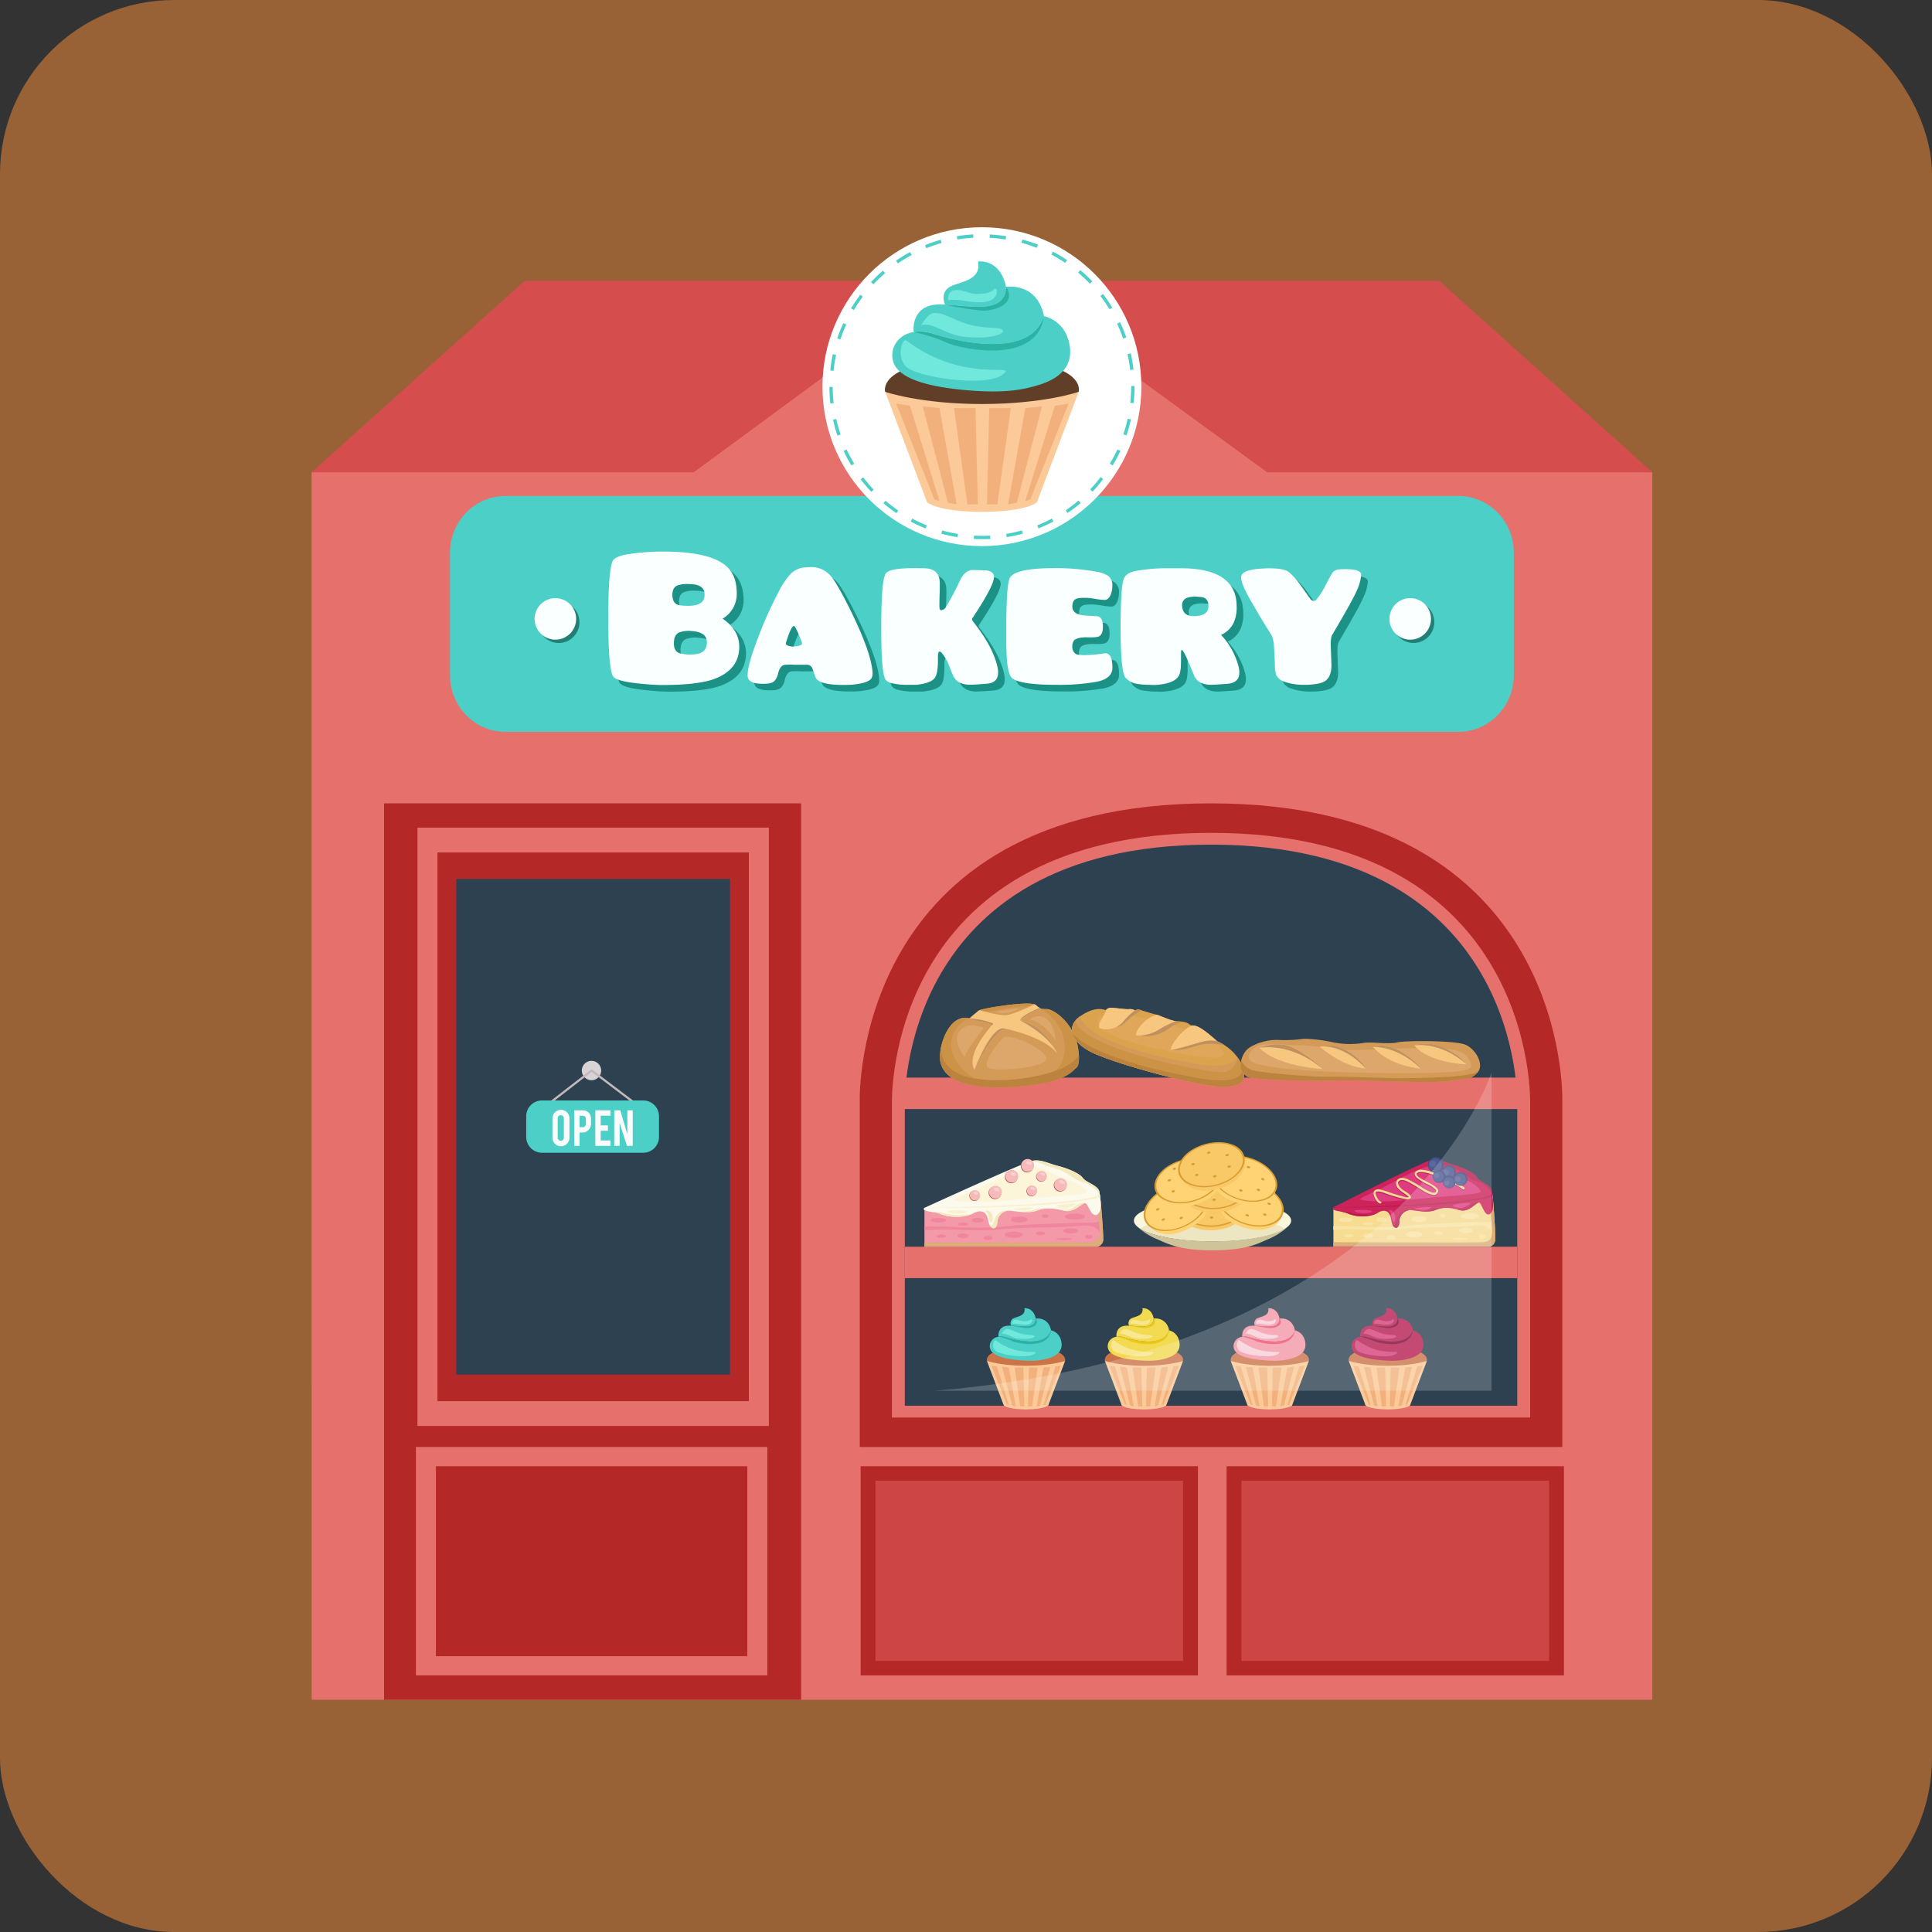 <svg id="Layer_1" data-name="Layer 1" xmlns="http://www.w3.org/2000/svg" viewBox="0 0 760 760">
  <rect x="0" y="0" width="760" height="760" fill="#333333" stroke="none"/>
  <rect width="760" height="760" rx="68.5" style="fill: #996236"/>
  <g>
    <g>
      <polygon points="388.1 198.98 649.97 185.79 566.13 110.47 388.1 110.47 384.43 110.47 206.4 110.47 122.56 185.79 384.43 198.98 384.43 199.16 386.26 199.07 388.1 199.16 388.1 198.98" style="fill: #d64d4d"/>
      <polygon points="498.49 185.79 385.13 103.23 272.89 185.79 122.56 185.79 122.56 545.12 122.6 545.12 122.6 668.63 649.97 668.63 649.97 545.12 649.97 255.26 649.97 185.79 498.49 185.79" style="fill: #e6706c"/>
    </g>
    <g>
      <g>
        <g>
          <path d="M595.5,266.6c0,12.21-9.79,22.21-21.74,22.21h-375c-11.95,0-21.73-10-21.73-22.21V218.25c0-12.22,9.78-22.22,21.73-22.22h375c12,0,21.74,10,21.74,22.22V266.6Z" transform="translate(-0.01 -0.92)" style="fill: #4ccfc7"/>
          <g>
            <g>
              <g>
                <path d="M284.32,270.34Q277.9,273,263.25,273c-2,0-5.08-.16-9-.57-5.65-.56-9-1.37-10.25-2.58-1.37-1.45-2.1-9.12-2.1-23.09s.73-21.72,2.1-23.09c1-1.05,3-1.77,6-2.18a90,90,0,0,1,13.32-1c12.52,0,20.91,1.94,25.19,5.9,2.66,2.42,4,6,4,10.57a11.28,11.28,0,0,1-5.58,9.93q6.54,4.48,6.54,11.14C293.37,263.8,290.38,267.84,284.32,270.34Zm-15.25-36.49c-1.3.57-1.94,1.78-1.94,3.64s.57,3.23,1.78,3.79c.72.4,2.26.56,4.52.56,4.27,0,6.37-1.45,6.37-4.35s-2.1-4.2-6.29-4.2A11.27,11.27,0,0,0,269.07,233.85Zm.8,26.64a15.54,15.54,0,0,0,4.93.49c3.95,0,5.89-1.62,5.89-4.76,0-2.75-2-4.2-6.05-4.44a11.07,11.07,0,0,0-4.93.56c-1.37.73-2,2.1-2,4.28Q267.69,259.65,269.87,260.49Z" transform="translate(-0.01 -0.92)" style="fill: #1c9186"/>
                <path d="M321.38,226.59a10.06,10.06,0,0,1,7.51,2.9c1.69,1.62,4.28,6.06,7.91,13.32q8.11,16.35,9,24.47c.32,2.9-.32,3.79-3.23,4.76a29.24,29.24,0,0,1-7.75.88c-6.86.09-10.73-1-11.46-3.14l-1.13-3.23a2.22,2.22,0,0,0-2.34-1.54h-4.68a27.57,27.57,0,0,0-3.72,0c-1.29.09-2.18,1.13-2.74,3.23a6.35,6.35,0,0,1-1.37,3c-.57.73-1.7,1.13-3.31,1.21-4.85.24-7.27-.73-7.35-3.07-.08-2.74,1.29-7.67,4-14.77a155,155,0,0,1,8.07-18.08,32.56,32.56,0,0,1,4.6-7,8.65,8.65,0,0,1,5.89-2.83Zm-9.6,29.87c-.09.32,0,.56.4.8a4.89,4.89,0,0,0,2.83.57,7.2,7.2,0,0,0,1.69-.24c1.13-.25,1.62-.73,1.37-1.3q-2.42-6.54-3.15-6.54C314.2,249.76,313.15,252,311.78,256.46Z" transform="translate(-0.01 -0.92)" style="fill: #1c9186"/>
                <path d="M366,227.07q6.29,0,6.29,6.06c0,1,0,2.42-.08,4.44s-.08,3.47-.08,4.44c0,1.13.25,1.69.81,1.61a2.35,2.35,0,0,0,1.7-1.13A114.37,114.37,0,0,0,380.24,232c1.29-2.91,3.15-4.28,5.49-4.2l4.84.16c2,.24,3.07,1.13,3.07,2.58,0,2.34-2.83,7.67-8.4,16.07-.4.4-.24,1,.41,1.77,5,6.38,8.15,12.19,9.36,17.6a10.11,10.11,0,0,1,.24,2.18q0,4-4.36,4.36c-1.85.16-3.87.32-6.05.4-4,.16-6.46-1.21-7.51-4-.4-.89-1.05-2.5-1.94-4.85-1.53-2.82-2.58-4.19-3.22-4.19-.41,0-.65.8-.65,2.5.08,4-.32,6.62-1.21,7.83-1.05,1.45-3.47,2.34-7.27,2.74h-3a25.53,25.53,0,0,1-7.35-.8,5.72,5.72,0,0,1-1.61-1c-1.21-1.21-1.86-7.91-1.86-20.26,0-13.32.65-20.67,1.94-21.88,1.05-1.29,4.84-1.94,11.22-1.94Z" transform="translate(-0.01 -0.92)" style="fill: #1c9186"/>
                <path d="M440.22,266.22q0,4.36-6.54,5.58a87.83,87.83,0,0,1-15.34,1.12c-10.33,0-16.31-1-17.92-3-1.29-1.62-1.94-6.3-1.94-14v-5.65c0-11.22.49-17.68,1.37-19.37,1.38-2.59,7.19-3.88,17.6-3.88a87.36,87.36,0,0,1,16.23,1.38,12.55,12.55,0,0,1,4.52,1.45,4.53,4.53,0,0,1,2,4.11,9.92,9.92,0,0,1-.65,3.48c-.56,1.37-1.37,2.09-2.42,2.09a26.32,26.32,0,0,1-3.55-.4,26.2,26.2,0,0,0-3.39-.4c-2.34-.08-3.8.08-4.44.48-.89.48-1.29,1.45-1.29,3,0,1.69,1.21,2.82,3.71,3.31.65.08,2.58.24,5.89.4,1.62.08,2.43,1.45,2.43,4.2,0,1.86-.49,3.07-1.38,3.63-.56.41-2.1.57-4.68.49s-4.28.32-5.25,1.13a3.62,3.62,0,0,0-.72,2.42,3.26,3.26,0,0,0,1.37,3c.48.32,1.94.48,4.36.4a53.32,53.32,0,0,0,6.78-.65C439.17,260.25,440.22,262.11,440.22,266.22Z" transform="translate(-0.01 -0.92)" style="fill: #1c9186"/>
                <path d="M467.18,264c0,2.51-.24,4.28-.8,5.33-1.05,2-3.88,3.23-8.4,3.63a15.66,15.66,0,0,1-3,0,29.87,29.87,0,0,1-5.17-.4,7.21,7.21,0,0,1-4.44-2.42c-1.29-1.53-1.94-8.15-1.94-19.78,0-11.22.48-17.68,1.37-19.37.73-1.45,2.18-2.34,4.28-2.75a68,68,0,0,1,11.63-1.13h6.37q21.93,0,22,15a14.35,14.35,0,0,1-1.29,6.7,10.21,10.21,0,0,1-4.84,4.52A28.84,28.84,0,0,1,489.87,266a10,10,0,0,1,.24,2.1c0,2.67-1.45,4.12-4.44,4.44-.89.08-2.9.24-6,.41-4,.16-6.46-1.21-7.51-4-.16-.4-.81-2-2-4.84-1.37-3.23-2.26-4.85-2.74-4.85-.16,0-.25.57-.25,1.62V264Zm7.76-25.59-1.22-.08a9.61,9.61,0,0,0-4.11.41,3,3,0,0,0-1.94,3.31c.16,2.82,1.94,4.11,5.41,3.87,3.31-.24,4.92-1.53,4.92-3.87S477,238.53,474.94,238.37Z" transform="translate(-0.01 -0.92)" style="fill: #1c9186"/>
                <path d="M503.84,259c-.08-2.83-.48-4.68-1.13-5.73-2.18-3.31-5-8.08-8.48-14.13-2.26-4-3.39-6.78-3.39-8.48,0-2.09,3.07-3.23,9.13-3.47a28.59,28.59,0,0,1,3.71,0,15.74,15.74,0,0,1,4.92.81c1.22.56,3,2.26,5.25,5.25,1.45,2,2.91,4.11,4.44,6.21a1.89,1.89,0,0,0,1.13.49,1.6,1.6,0,0,0,.81-.24,27.6,27.6,0,0,0,3.47-5.17,42.34,42.34,0,0,1,3.47-6.14,4.45,4.45,0,0,1,2.91-.88c5.32-.24,8,.48,8,2.18a17.94,17.94,0,0,1-1.78,6.29q-1.34,3.27-9.68,17.44c-.41.73-.57,2.34-.49,4.84l.24,6.62c.08,3.15-.72,5.33-2.42,6.54-1.29.89-3.63,1.37-7,1.53h-2.1a23,23,0,0,1-7.67-1.45,5.52,5.52,0,0,1-2.58-2.5,15,15,0,0,1-.49-3.87C504.08,263.72,504,261.7,503.84,259Z" transform="translate(-0.01 -0.92)" style="fill: #1c9186"/>
              </g>
              <g>
                <path d="M281.71,267.73q-6.42,2.65-21.07,2.66c-2,0-5.09-.16-9-.56-5.65-.57-9-1.38-10.26-2.59-1.37-1.45-2.09-9.12-2.09-23.09s.72-21.71,2.09-23.08c1.06-1,3-1.78,6-2.18a88.64,88.64,0,0,1,13.32-1c12.51,0,20.91,1.94,25.19,5.89,2.66,2.42,3.95,6,3.95,10.58a11.29,11.29,0,0,1-5.57,9.93q6.54,4.47,6.54,11.14C290.75,261.19,287.76,265.23,281.71,267.73Zm-15.26-36.49c-1.29.56-1.94,1.78-1.94,3.63s.57,3.23,1.78,3.8c.73.4,2.26.56,4.52.56,4.28,0,6.38-1.45,6.38-4.36s-2.1-4.2-6.3-4.2A11.25,11.25,0,0,0,266.45,231.24Zm.81,26.64a15.92,15.92,0,0,0,4.92.48c4,0,5.9-1.61,5.9-4.76,0-2.74-2-4.2-6.06-4.44a11,11,0,0,0-4.92.57c-1.38.72-2,2.09-2,4.28Q265.08,257,267.26,257.88Z" transform="translate(-0.01 -0.92)" style="fill: #faffff"/>
                <path d="M318.77,224a10,10,0,0,1,7.5,2.91c1.7,1.61,4.28,6.05,7.92,13.32q8.12,16.35,9,24.46c.32,2.91-.33,3.79-3.23,4.76a28.8,28.8,0,0,1-7.75.89c-6.87.08-10.74-1-11.47-3.15l-1.13-3.23a2.21,2.21,0,0,0-2.34-1.53h-4.68a27.44,27.44,0,0,0-3.71,0c-1.29.08-2.18,1.13-2.75,3.23a6.36,6.36,0,0,1-1.37,3c-.56.72-1.69,1.13-3.31,1.21-4.84.24-7.26-.73-7.34-3.07-.08-2.74,1.29-7.67,4-14.77a156.87,156.87,0,0,1,8.08-18.09,31.82,31.82,0,0,1,4.6-7,8.66,8.66,0,0,1,5.89-2.82Zm-9.61,29.87c-.08.33,0,.57.4.81a5,5,0,0,0,2.83.56,7.2,7.2,0,0,0,1.7-.24c1.13-.24,1.61-.72,1.37-1.29-1.61-4.36-2.67-6.54-3.15-6.54C311.58,247.14,310.53,249.4,309.16,253.84Z" transform="translate(-0.01 -0.92)" style="fill: #faffff"/>
                <path d="M363.41,224.46q6.3,0,6.3,6c0,1,0,2.42-.08,4.44s-.08,3.47-.08,4.44c0,1.13.24,1.7.81,1.62a2.37,2.37,0,0,0,1.69-1.13,111.78,111.78,0,0,0,5.57-10.5c1.3-2.9,3.15-4.28,5.49-4.19l4.85.16c2,.24,3.06,1.13,3.06,2.58,0,2.34-2.82,7.67-8.39,16.07-.4.4-.24,1,.4,1.77,5,6.38,8.16,12.19,9.37,17.6a10.11,10.11,0,0,1,.24,2.18c0,2.66-1.45,4.12-4.36,4.36-1.86.16-3.87.32-6,.4-4,.16-6.46-1.21-7.51-4-.41-.88-1.05-2.5-1.94-4.84-1.53-2.82-2.58-4.2-3.23-4.2-.4,0-.64.81-.64,2.51.08,4-.33,6.61-1.21,7.83-1.05,1.45-3.47,2.34-7.27,2.74h-3a25.06,25.06,0,0,1-7.34-.81,5.73,5.73,0,0,1-1.62-1c-1.21-1.22-1.85-7.92-1.85-20.27,0-13.32.64-20.66,1.93-21.88,1.05-1.29,4.85-1.93,11.22-1.93Z" transform="translate(-0.01 -0.92)" style="fill: #faffff"/>
                <path d="M437.6,263.61q0,4.36-6.53,5.57a86.8,86.8,0,0,1-15.34,1.13c-10.34,0-16.31-1-17.92-3-1.3-1.61-1.94-6.29-1.94-14v-5.65c0-11.22.48-17.68,1.37-19.38,1.37-2.58,7.19-3.87,17.6-3.87a87.39,87.39,0,0,1,16.22,1.37,12.68,12.68,0,0,1,4.52,1.45,4.52,4.52,0,0,1,2,4.12,9.9,9.9,0,0,1-.64,3.47c-.57,1.38-1.37,2.1-2.42,2.1a26.32,26.32,0,0,1-3.55-.4,25,25,0,0,0-3.4-.41c-2.34-.08-3.79.08-4.44.49-.88.48-1.29,1.45-1.29,3,0,1.7,1.21,2.83,3.72,3.31.64.08,2.58.24,5.89.41,1.61.08,2.42,1.45,2.42,4.2,0,1.85-.48,3.06-1.37,3.63-.57.4-2.1.56-4.68.48s-4.28.33-5.25,1.13a3.66,3.66,0,0,0-.73,2.42,3.27,3.27,0,0,0,1.37,3c.49.32,1.94.49,4.36.41a55.21,55.21,0,0,0,6.79-.65C436.56,257.64,437.6,259.49,437.6,263.61Z" transform="translate(-0.01 -0.92)" style="fill: #faffff"/>
                <path d="M464.57,261.35c0,2.5-.24,4.28-.81,5.33-1.05,2-3.87,3.23-8.39,3.63a17.75,17.75,0,0,1-3,0,30,30,0,0,1-5.17-.4,7.29,7.29,0,0,1-4.44-2.42c-1.29-1.54-1.93-8.16-1.93-19.78,0-11.22.48-17.68,1.37-19.38.73-1.45,2.18-2.34,4.28-2.74a66.85,66.85,0,0,1,11.62-1.13h6.38c14.61,0,22,5,22,15a14.41,14.41,0,0,1-1.29,6.69,10.25,10.25,0,0,1-4.85,4.53,28.54,28.54,0,0,1,6.94,12.67,9.37,9.37,0,0,1,.25,2.1c0,2.66-1.46,4.11-4.44,4.44-.89.08-2.91.24-6,.4-3.95.16-6.46-1.21-7.51-4-.16-.41-.8-2-2-4.85-1.38-3.23-2.26-4.84-2.75-4.84-.16,0-.24.56-.24,1.61v3.15Zm7.75-25.59-1.21-.08a9.83,9.83,0,0,0-4.12.4,3,3,0,0,0-1.94,3.31c.17,2.83,1.94,4.12,5.41,3.88,3.31-.24,4.93-1.54,4.93-3.88S474.34,235.92,472.32,235.76Z" transform="translate(-0.01 -0.92)" style="fill: #faffff"/>
                <path d="M501.23,256.35c-.09-2.83-.49-4.69-1.13-5.74-2.18-3.31-5-8.07-8.48-14.12q-3.39-5.94-3.39-8.48c0-2.1,3.07-3.23,9.12-3.47a28.74,28.74,0,0,1,3.72,0,15.51,15.51,0,0,1,4.92.81c1.21.56,3,2.26,5.25,5.24,1.45,2,2.9,4.12,4.44,6.22a1.93,1.93,0,0,0,1.13.49,1.56,1.56,0,0,0,.8-.25,27.17,27.17,0,0,0,3.47-5.16c2-4,3.23-6,3.48-6.14a4.43,4.43,0,0,1,2.9-.89q8-.36,8,2.18a17.86,17.86,0,0,1-1.77,6.3q-1.33,3.27-9.69,17.44c-.4.72-.56,2.34-.48,4.84l.24,6.62q.12,4.72-2.42,6.54c-1.29.89-3.63,1.37-7,1.53h-2.09a23,23,0,0,1-7.67-1.45,5.55,5.55,0,0,1-2.59-2.5,15.19,15.19,0,0,1-.48-3.88C501.47,261.11,501.39,259.09,501.23,256.35Z" transform="translate(-0.01 -0.92)" style="fill: #faffff"/>
              </g>
            </g>
            <g>
              <circle cx="219.78" cy="244.77" r="8.17" style="fill: #217f76"/>
              <circle cx="218.47" cy="243.46" r="8.17" style="fill: #faffff"/>
            </g>
            <g>
              <circle cx="556.05" cy="244.77" r="8.17" style="fill: #217f76"/>
              <circle cx="554.74" cy="243.46" r="8.17" style="fill: #faffff"/>
            </g>
          </g>
        </g>
        <g>
          <g>
            <circle cx="386.26" cy="152.11" r="62.72" style="fill: #fff"/>
            <path d="M386.28,213c-1.07,0-2.13,0-3.19-.08l.07-1.31a61.14,61.14,0,0,0,6.35,0l.07,1.3C388.49,213,387.38,213,386.28,213Zm-9.65-.77a59.67,59.67,0,0,1-6.34-1.38l.35-1.26a59.53,59.53,0,0,0,6.2,1.35Zm19.4,0-.21-1.29a59.75,59.75,0,0,0,6.21-1.36l.35,1.26A57,57,0,0,1,396,212.23Zm-31.9-3.43a57.11,57.11,0,0,1-5.89-2.72l.61-1.16a57,57,0,0,0,5.77,2.67Zm44.4,0-.49-1.21a60.23,60.23,0,0,0,5.76-2.68l.62,1.16A61.56,61.56,0,0,1,408.53,208.76Zm-55.86-6a63.25,63.25,0,0,1-5.17-3.92l.85-1a58.39,58.39,0,0,0,5,3.84Zm67.3-.06-.73-1.08a58.51,58.51,0,0,0,5.05-3.85l.85,1A61.18,61.18,0,0,1,420,202.67Zm-77.19-8.32a60.27,60.27,0,0,1-4.21-4.94l1-.8a61.64,61.64,0,0,0,4.13,4.84Zm87.07-.08-1-.9a59.33,59.33,0,0,0,4.11-4.84l1,.79A60,60,0,0,1,429.85,194.27ZM334.91,184a58.12,58.12,0,0,1-3.05-5.72l1.18-.55a59.05,59.05,0,0,0,3,5.6ZM437.7,184l-1.12-.68a57.79,57.79,0,0,0,3-5.61l1.18.55A59.37,59.37,0,0,1,437.7,184ZM329.44,172.29A59.08,59.08,0,0,1,327.7,166l1.27-.29a59.07,59.07,0,0,0,1.71,6.12Zm113.71-.11-1.24-.42a61.62,61.62,0,0,0,1.7-6.12l1.27.28A58.55,58.55,0,0,1,443.15,172.18ZM326.64,159.63a63.64,63.64,0,0,1-.36-6.48h1.31a61.07,61.07,0,0,0,.35,6.34Zm119.28-.12-1.3-.14A58.14,58.14,0,0,0,445,153v-.24h1.31V153A60.92,60.92,0,0,1,445.92,159.51Zm-118-12.71-1.3-.13a60,60,0,0,1,1-6.42l1.27.28A60.15,60.15,0,0,0,327.92,146.8Zm116.68-.35a59.67,59.67,0,0,0-1.05-6.26l1.28-.29a59.93,59.93,0,0,1,1.07,6.41Zm-114-12-1.24-.42a61.11,61.11,0,0,1,2.39-6l1.19.55A55.4,55.4,0,0,0,330.61,134.41Zm111.22-.34a59.84,59.84,0,0,0-2.37-5.89l1.18-.55a60.09,60.09,0,0,1,2.43,6ZM335.91,122.89l-1.12-.68a62.66,62.66,0,0,1,3.64-5.38l1,.79A60.79,60.79,0,0,0,335.91,122.89Zm100.55-.3a59,59,0,0,0-3.58-5.24l1-.8a57.67,57.67,0,0,1,3.67,5.36Zm-92.88-9.82-.95-.89a58.43,58.43,0,0,1,4.7-4.48l.84,1A59.27,59.27,0,0,0,343.58,112.77Zm85.16-.25a59.28,59.28,0,0,0-4.62-4.35l.84-1a62.08,62.08,0,0,1,4.73,4.45Zm-75.52-8-.74-1.08a61.08,61.08,0,0,1,5.55-3.36l.62,1.15A59.36,59.36,0,0,0,353.22,104.53Zm65.83-.19a57.68,57.68,0,0,0-5.45-3.26l.61-1.16a59,59,0,0,1,5.57,3.34ZM364.4,98.56l-.49-1.21a59.43,59.43,0,0,1,6.15-2.1l.35,1.26A58.27,58.27,0,0,0,364.4,98.56Zm43.43-.14a58.32,58.32,0,0,0-6-2l.35-1.26a58.5,58.5,0,0,1,6.16,2Zm-31.22-3.29-.21-1.28a57.83,57.83,0,0,1,6.45-.72l.07,1.31A60.55,60.55,0,0,0,376.61,95.13Zm19,0a57.91,57.91,0,0,0-6.31-.66l.06-1.31a60.7,60.7,0,0,1,6.46.68Z" transform="translate(-0.01 -0.92)" style="fill: #4ccfc7"/>
          </g>
          <g>
            <g>
              <path d="M348.22,155.06s-4-12.91,38.06-12.91,38.06,12.91,38.06,12.91-12.82,7-39,7S348.22,155.06,348.22,155.06Z" transform="translate(-0.01 -0.92)" style="fill: #603e28"/>
              <g>
                <path d="M348.22,155.06s13.74,4.79,38.06,4.79,38.06-4.79,38.06-4.79l-16.45,43.46s-3.79,3.61-21,3.77h-1.18c-17.22-.16-21-3.77-21-3.77Z" transform="translate(-0.01 -0.92)" style="fill: #fcca99"/>
                <polygon points="420.36 158.79 405.28 196.51 403.3 197.14 414.94 159.56 420.36 158.79" style="fill: #f2b17c"/>
                <polygon points="409.91 159.81 400 197.77 396.56 198.41 403.3 160.56 409.91 159.81" style="fill: #f2b17c"/>
                <polygon points="397.62 160.56 392.33 198.41 388.23 198.41 389.15 160.56 397.62 160.56" style="fill: #f2b17c"/>
                <polygon points="352.52 158.79 367.6 196.51 369.58 197.14 357.95 159.56 352.52 158.79" style="fill: #f2b17c"/>
                <polygon points="362.97 159.81 372.89 197.77 376.33 198.41 369.58 160.56 362.97 159.81" style="fill: #f2b17c"/>
                <polygon points="375.27 160.56 380.56 198.41 384.66 198.41 383.73 160.56 375.27 160.56" style="fill: #f2b17c"/>
              </g>
            </g>
            <g>
              <g>
                <path d="M408.7,152.33c-5.25,1.58-12.42,3.57-29.39,2s-26.89-5.36-28.14-11.92,4.91-13.62,16.06-10.14,38.14,9.44,43.46-7a13.12,13.12,0,0,1,9.22,8.26C422.44,140.57,421.27,148.51,408.7,152.33Z" transform="translate(-0.01 -0.92)" style="fill: #4ccfc7"/>
                <path d="M356.48,134.84c-1.27-1-4,5.59-.37,10s31.49,8.63,38.28,3.47S379.92,152.43,356.48,134.84Z" transform="translate(-0.01 -0.92)" style="fill: #70e8dc"/>
              </g>
              <g>
                <path d="M359.44,131.55a17.07,17.07,0,0,1,7.79.74c10.68,3.33,35.89,8.94,42.68-5l.78-2c-2.73-13.51-14.92-11.53-14.92-11.53-.16,13.15-21,5.36-29.28,7.23s-7.06,10.53-7.06,10.53Z" transform="translate(-0.01 -0.92)" style="fill: #4ccfc7"/>
                <path d="M362.41,128.8s2.48-4.74,5.26-4.77c5.86-.07,9.36,5.49,22.83,5.82,8.68.21,2.87,5.08-11,3.58C371.77,132.58,367.16,127.58,362.41,128.8Z" transform="translate(-0.01 -0.92)" style="fill: #70e8dc"/>
                <path d="M367.23,132.29a17.56,17.56,0,0,0-7.2-.82l-.59.08a64.49,64.49,0,0,1,12.85,4.09c5.14,2.52,35.74,9.21,38.4-10.31C405.37,141.73,378.38,135.77,367.23,132.29Z" transform="translate(-0.01 -0.92)" style="fill: #2bb2a5"/>
              </g>
              <g>
                <path d="M395.77,113.79c-2.37-11.33-11-10-11-10,1.44,8.1-8.36,7.87-11.64,10.3s-1.4,6.65-1.4,6.65C381.33,121.22,395.63,124.67,395.77,113.79Z" transform="translate(-0.01 -0.92)" style="fill: #4ccfc7"/>
                <path d="M373,119s-.6-3.37,2.49-3.9,5.38,1.4,8.63,1.43,5.81-.44,7-1.89,2.48,3.82-2.9,4.92S378.44,118.32,373,119Z" transform="translate(-0.01 -0.92)" style="fill: #70e8dc"/>
                <path d="M371.76,120.76a123.27,123.27,0,0,0,13.5,2.25c5.85.67,14.94-2.59,10.51-9.22C395.63,124.66,381.37,121.23,371.76,120.76Z" transform="translate(-0.01 -0.92)" style="fill: #2bb2a5"/>
              </g>
            </g>
          </g>
        </g>
      </g>
      <g>
        <g>
          <g>
            <g>
              <rect x="151.08" y="316.02" width="164.06" height="352.61" style="fill: #b52828"/>
              <g>
                <rect x="164.21" y="325.57" width="138.25" height="235.36" style="fill: #e6706c"/>
                <rect x="172.08" y="335.33" width="122.5" height="215.84" style="fill: #b52828"/>
                <rect x="179.49" y="345.76" width="107.68" height="194.98" style="fill: #2d4151"/>
              </g>
            </g>
            <g>
              <rect x="163.61" y="569.22" width="138.25" height="89.83" style="fill: #e6706c"/>
              <rect x="171.48" y="576.78" width="122.5" height="74.72" style="fill: #b52828"/>
            </g>
          </g>
          <g>
            <circle cx="232.68" cy="421.13" r="3.82" style="fill: #d8d4d5"/>
            <g>
              <polygon points="251.16 435.6 232.74 421.65 215.16 435.26 214.65 434.59 232.74 420.58 251.68 434.93 251.16 435.6" style="fill: #c1b9bc"/>
              <path d="M259.24,448.19a6.21,6.21,0,0,1-6.19,6.19H213.2a6.21,6.21,0,0,1-6.19-6.19V440a6.21,6.21,0,0,1,6.19-6.19h39.85a6.21,6.21,0,0,1,6.19,6.19Z" transform="translate(-0.01 -0.92)" style="fill: #4ccfc7"/>
              <g>
                <path d="M220.67,437.51a3.33,3.33,0,0,1,3.34,3.35v7.63a3.34,3.34,0,1,1-6.68,0v-7.63a3.35,3.35,0,0,1,3.34-3.35Zm1.14,3.31a1.2,1.2,0,0,0-1.2-1.21,1.21,1.21,0,0,0-.86.35,1.16,1.16,0,0,0-.36.86v7.65a1.13,1.13,0,0,0,.36.85,1.18,1.18,0,0,0,.86.36,1.21,1.21,0,0,0,1.2-1.21Z" transform="translate(-0.01 -0.92)" style="fill: #fafcfc"/>
                <path d="M229.2,437.69a3.21,3.21,0,0,1,2.46,1,3.4,3.4,0,0,1,.84,2.37v2a3.25,3.25,0,0,1-1,2.36,3.14,3.14,0,0,1-2.34,1H228v5.26h-2.11v-14Zm1.26,3.37a1.2,1.2,0,0,0-.33-.88,1.18,1.18,0,0,0-.87-.34H228v4.48h1.27a1.21,1.21,0,0,0,1.2-1.22Z" transform="translate(-0.01 -0.92)" style="fill: #fafcfc"/>
                <path d="M234.19,451.68v-14h6v2.12H236.3v3.82h2.85v2.12H236.3v3.81h3.89v2.13Z" transform="translate(-0.01 -0.92)" style="fill: #fafcfc"/>
                <path d="M244,437.68l2.8,9.41v-9.41h2.11v14h-2.26l-2.9-9v9h-2.11v-14Z" transform="translate(-0.01 -0.92)" style="fill: #fafcfc"/>
              </g>
            </g>
          </g>
        </g>
        <g>
          <g>
            <g>
              <path d="M476.4,316.94c-141.29,0-138.19,116.87-138.19,116.87V570.14H614.59V433.81S617.69,316.94,476.4,316.94Z" transform="translate(-0.01 -0.92)" style="fill: #b52828"/>
              <path d="M476.4,328.54c-128.34,0-125.53,106.16-125.53,106.16V558.54H601.93V434.7S604.74,328.54,476.4,328.54Z" transform="translate(-0.01 -0.92)" style="fill: #e6706c"/>
              <g>
                <path d="M476.4,333.18c-123.16,0-120.46,101.88-120.46,101.88V553.9H596.86V435.06S599.56,333.18,476.4,333.18Z" transform="translate(-0.01 -0.92)" style="fill: #2d4151"/>
                <rect x="355.92" y="490.42" width="240.94" height="12.38" style="fill: #e6706c"/>
                <polygon points="597.89 436.28 354.25 436.28 355.92 423.9 596.86 423.9 597.89 436.28" style="fill: #e6706c"/>
                <g>
                  <g>
                    <g>
                      <path d="M363.67,476.86v14.47h67.11a2.89,2.89,0,0,0,3.2-3.21c0-3.54-1-15.68-1.35-17.38Z" transform="translate(-0.01 -0.92)" style="fill: #f499a8"/>
                      <path d="M363.63,483.45s4.87-.23,9.12,0,14.85.8,22.84-.1,15.23-.9,24.47-1.34,12.6.77,12.73-2v6.09s-1.37-3.44-6-3.05-14.23.72-17,.72-14.23.34-17.85.89-16,0-19.1-.11-7,.22-9.24.22v-1.33Z" transform="translate(-0.01 -0.92)" style="fill: #ef869d"/>
                      <path d="M434,488.12c0-3.54-1-15.68-1.35-17.38l-1.72.16c.4,2.9,1.62,12,1.72,14.71.12,3.2-2.09,3.87-3.69,4.09s-63.54,0-65.27,0v1.63h67.11A2.89,2.89,0,0,0,434,488.12Z" transform="translate(-0.01 -0.92)" style="fill: #dcad79"/>
                      <g>
                        <path d="M363.63,476.06s38.86-17.81,42.43-18.48,6.15,1,10.08,2,8.49,2.88,9.84,4.76,6.15,2.88,6.52,5.54,1.35,7.74-1,8.85-3.45-4.54-4.68-4.54-4.42,4-8.24,3-7.5-1.33-10.45-.11-8,.44-10.58.11a4.78,4.78,0,0,0-5.28,4.65c0,2.88-2.83,3.43-3.57-1s-4-3.61-5.78-2.65c-3.5,1.84-9.28,1.84-13.16.22C367.57,477.46,362.16,477.61,363.63,476.06Z" transform="translate(-0.01 -0.92)" style="fill: #fcf9ed"/>
                        <path d="M363.63,476.06s62.85-.7,69-5.32l.16,1.14S419.83,476.37,363.63,476.06Z" transform="translate(-0.01 -0.92)" style="fill: #f9f0cd"/>
                        <path d="M410.62,459c2.83,1.33,5.16,1.33,8.11,3s4.5,3.27,8,4.21,5.9,4.5,5.9,4.5c-.05-.31-.09-.6-.13-.87-.37-2.66-5.16-3.65-6.52-5.54s-5.9-3.76-9.83-4.76-6.52-2.65-10.09-2a8.46,8.46,0,0,0-.85.25A12.85,12.85,0,0,1,410.62,459Z" transform="translate(-0.01 -0.92)" style="fill: #f4e9bd"/>
                      </g>
                      <path d="M397,477.14h0c-4.32-.47-5.6,2.67-6.15,4.72s-1.72.42-1.73.41c1,2.8,3.2,2.06,3.2-.45A4.78,4.78,0,0,1,397,477.14Z" transform="translate(-0.01 -0.92)" style="fill: #f4e9bd"/>
                      <path d="M407,476.72c-1.78.77-5.83.87-5.83.87h0c2.39.21,5.12.24,7-.53a11.09,11.09,0,0,1,4.31-.78h0S408.77,475.94,407,476.72Z" transform="translate(-0.01 -0.92)" style="fill: #f4e9bd"/>
                      <path d="M421.87,476.08c-1.54,1.24-5.23.64-5.23.64h0c.65.13,1.31.28,2,.45,3.82,1,7-3,8.24-3C426.15,473.65,423.41,474.83,421.87,476.08Z" transform="translate(-0.01 -0.92)" style="fill: #f4e9bd"/>
                      <path d="M371.29,478.17a14.13,14.13,0,0,0-4.8-.52,15.94,15.94,0,0,1,3.29.74c3.88,1.63,9.66,1.63,13.16-.22l.23-.12C380.38,479.37,373.79,478.91,371.29,478.17Z" transform="translate(-0.01 -0.92)" style="fill: #f4e9bd"/>
                      <path d="M388,477.62a3.32,3.32,0,0,1,.86,1.69c.21,1.08.7,3.36,1.39,2.22s0-3.72-1.12-4.2S387.54,477.06,388,477.62Z" transform="translate(-0.01 -0.92)" style="fill: #f4e9bd"/>
                      <path d="M375.75,473.17c-1.95-.37,3.45-2.16,9.1-4.7s19.07-9.85,23.37-8.41,8.49,4.12,11.81,4.91,7.74,3.72,7.5,4.94-17.08,1.77-26.37,2.77S381.56,474.26,375.75,473.17Z" transform="translate(-0.01 -0.92)" style="fill: #fcf5d9"/>
                      <path d="M399.12,476.66c.91.16,3.81.94,6.09,0s-.68-.78-3-.58S397.88,476.44,399.12,476.66Z" transform="translate(-0.01 -0.92)" style="fill: #f9f0cd"/>
                      <path d="M415.54,475.44a6.19,6.19,0,0,0,4.18.76c1.35-.37,3.5-1.42,3.44-1.75S414.8,474.72,415.54,475.44Z" transform="translate(-0.01 -0.92)" style="fill: #f9f0cd"/>
                      <path d="M373.11,477.72c1.42.84,6.33.78,7.25,0S371.34,476.67,373.11,477.72Z" transform="translate(-0.01 -0.92)" style="fill: #f9f0cd"/>
                      <g>
                        <ellipse cx="369.1" cy="480.01" rx="3.07" ry="0.91" style="fill: #ef869d"/>
                        <ellipse cx="378.78" cy="481.53" rx="2.13" ry="0.61" style="fill: #ef869d"/>
                        <ellipse cx="384.6" cy="480.01" rx="2.34" ry="0.92" style="fill: #ef869d"/>
                        <ellipse cx="400.89" cy="479.73" rx="3.26" ry="1.19" style="fill: #ef869d"/>
                        <ellipse cx="411.13" cy="478.39" rx="1.32" ry="0.71" style="fill: #ef869d"/>
                        <ellipse cx="422.87" cy="478.57" rx="3.96" ry="1.16" style="fill: #ef869d"/>
                        <ellipse cx="370.27" cy="486.28" rx="1.91" ry="0.68" style="fill: #ef869d"/>
                        <ellipse cx="378.78" cy="486.16" rx="2.13" ry="0.98" style="fill: #ef869d"/>
                        <ellipse cx="388.71" cy="486.98" rx="1.78" ry="0.82" style="fill: #ef869d"/>
                        <ellipse cx="398.77" cy="485.73" rx="3.6" ry="1.25" style="fill: #ef869d"/>
                        <ellipse cx="409.24" cy="485.2" rx="1.89" ry="0.72" style="fill: #ef869d"/>
                        <ellipse cx="418.61" cy="487.39" rx="3.13" ry="0.41" style="fill: #ef869d"/>
                        <ellipse cx="421.18" cy="484.17" rx="3.01" ry="1.03" style="fill: #ef869d"/>
                        <ellipse cx="428.29" cy="486.56" rx="1.46" ry="0.83" style="fill: #ef869d"/>
                      </g>
                      <g>
                        <circle cx="404.06" cy="458.67" r="2.52" style="fill: #b75858"/>
                        <g>
                          <circle cx="404.27" cy="458.43" r="2.52" style="fill: #f6baba"/>
                          <ellipse cx="404.81" cy="458.4" rx="0.69" ry="1.14" transform="translate(-158.33 695.99) rotate(-71.51)" style="fill: #f7d0d0"/>
                        </g>
                      </g>
                      <g>
                        <circle cx="409.59" cy="462.83" r="2.02" style="fill: #b75858"/>
                        <g>
                          <circle cx="409.76" cy="462.64" r="2.03" style="fill: #f6baba"/>
                          <ellipse cx="410.18" cy="462.77" rx="0.56" ry="0.92" transform="translate(-158.99 703.63) rotate(-71.46)" style="fill: #f7d0d0"/>
                        </g>
                      </g>
                      <g>
                        <circle cx="417.03" cy="466.22" r="2.52" style="fill: #b75858"/>
                        <g>
                          <circle cx="417.23" cy="465.98" r="2.52" style="fill: #f6baba"/>
                          <ellipse cx="417.75" cy="465.9" rx="0.69" ry="1.14" transform="translate(-156.93 712.64) rotate(-71.43)" style="fill: #f7d0d0"/>
                        </g>
                      </g>
                      <g>
                        <circle cx="405.79" cy="468.54" r="2.03" style="fill: #b75858"/>
                        <g>
                          <circle cx="405.96" cy="468.35" r="2.03" style="fill: #f6baba"/>
                          <ellipse cx="406.35" cy="468.49" rx="0.56" ry="0.92" transform="translate(-167.11 703.72) rotate(-71.45)" style="fill: #f7d0d0"/>
                        </g>
                      </g>
                      <g>
                        <circle cx="397.83" cy="462.95" r="2.52" style="fill: #b75858"/>
                        <g>
                          <circle cx="398.04" cy="462.71" r="2.52" style="fill: #f6baba"/>
                          <ellipse cx="398.57" cy="462.68" rx="0.69" ry="1.14" transform="translate(-166.95 692.27) rotate(-71.43)" style="fill: #f7d0d0"/>
                        </g>
                      </g>
                      <g>
                        <circle cx="391.4" cy="469.2" r="2.52" style="fill: #b75858"/>
                        <g>
                          <circle cx="391.6" cy="468.96" r="2.52" style="fill: #f6baba"/>
                          <ellipse cx="392.12" cy="468.89" rx="0.69" ry="1.14" transform="translate(-176.95 691.09) rotate(-71.51)" style="fill: #f7d0d0"/>
                        </g>
                      </g>
                      <g>
                        <circle cx="383.35" cy="470.39" r="2.03" style="fill: #b75858"/>
                        <g>
                          <circle cx="383.52" cy="470.2" r="2.03" style="fill: #f6baba"/>
                          <ellipse cx="383.92" cy="470.33" rx="0.56" ry="0.92" transform="translate(-184.15 683.71) rotate(-71.45)" style="fill: #f7d0d0"/>
                        </g>
                      </g>
                    </g>
                    <g>
                      <ellipse cx="476.98" cy="480.16" rx="30.93" ry="8.12" style="fill: #fbf7dc"/>
                      <path d="M477,489.2c-13.57,0-25.1-2.29-29.27-5.48h0a26.4,26.4,0,0,0,7,4.48c3.38,1.24,7.7,4.57,22.3,4.57h0c14.59,0,18.91-3.33,22.29-4.57a26.14,26.14,0,0,0,7-4.48C502.08,486.91,490.56,489.2,477,489.2Z" transform="translate(-0.01 -0.92)" style="fill: #cec399"/>
                      <path d="M448.58,484.3s5.62-5.13,28.41-5.13,28.37,5.15,28.37,5.15-7,4.88-28.37,4.88C456.87,489.2,448.58,484.3,448.58,484.3Z" transform="translate(-0.01 -0.92)" style="fill: #ede6c3"/>
                      <g>
                        <path d="M463.69,477.52a10.35,10.35,0,0,0,6.85,6.56c4.76,1.63,17.76,1.55,19.15-7.76Z" transform="translate(-0.01 -0.92)" style="fill: #f9c867"/>
                        <g>
                          <g>
                            <path d="M476.47,466.75c-7.19,0-13,3.7-13,8.26s5.83,8.27,13,8.27,13-3.7,13-8.27S483.66,466.75,476.47,466.75Z" transform="translate(-0.01 -0.92)" style="fill: #f9c867"/>
                            <path d="M476.47,483.51c-7.37,0-13.37-3.81-13.37-8.5s6-8.49,13.37-8.49,13.38,3.81,13.38,8.49S483.85,483.51,476.47,483.51Zm0-16.53c-7,0-12.65,3.6-12.65,8s5.68,8,12.65,8,12.65-3.6,12.65-8S483.45,467,476.47,467Z" transform="translate(-0.01 -0.92)" style="fill: #d89e34"/>
                          </g>
                          <g>
                            <ellipse cx="476.6" cy="469.26" rx="0.69" ry="0.43" style="fill: #d89e34"/>
                            <ellipse cx="483.4" cy="472" rx="0.69" ry="0.43" style="fill: #d89e34"/>
                            <ellipse cx="483.07" cy="476.54" rx="0.69" ry="0.44" style="fill: #d89e34"/>
                            <ellipse cx="476.6" cy="478.92" rx="0.69" ry="0.43" style="fill: #d89e34"/>
                            <ellipse cx="469.52" cy="472.07" rx="0.69" ry="0.43" style="fill: #d89e34"/>
                            <ellipse cx="469.84" cy="476.6" rx="0.69" ry="0.43" style="fill: #d89e34"/>
                          </g>
                        </g>
                      </g>
                      <g>
                        <path d="M479.09,472.77a10.34,10.34,0,0,0,4.47,8.36c4,3,16.4,7,20.62-1.44Z" transform="translate(-0.01 -0.92)" style="fill: #ffd374"/>
                        <g>
                          <g>
                            <path d="M494.58,466.49c-6.83-2.23-13.52-.52-14.94,3.82s3,9.66,9.81,11.9,13.52.52,14.94-3.82S501.41,468.72,494.58,466.49Z" transform="translate(-0.01 -0.92)" style="fill: #ffd374"/>
                            <path d="M489.38,482.43c-7-2.3-11.53-7.78-10.08-12.23s8.34-6.22,15.35-3.93,11.53,7.77,10.08,12.23S496.39,484.71,489.38,482.43Zm5.13-15.72c-6.63-2.16-13.15-.5-14.52,3.71s2.9,9.4,9.53,11.56,13.15.5,14.52-3.71S501.14,468.88,494.51,466.71Z" transform="translate(-0.01 -0.92)" style="fill: #d89e34"/>
                          </g>
                          <g>
                            <ellipse cx="493.63" cy="469.78" rx="0.44" ry="0.69" transform="translate(-106.25 792.15) rotate(-71.9)" style="fill: #d89e34"/>
                            <ellipse cx="499.26" cy="474.49" rx="0.43" ry="0.69" transform="translate(-106.95 800.56) rotate(-71.89)" style="fill: #d89e34"/>
                            <ellipse cx="497.55" cy="478.7" rx="0.43" ry="0.69" transform="translate(-112.03 802.03) rotate(-71.9)" style="fill: #d89e34"/>
                            <ellipse cx="490.63" cy="478.96" rx="0.43" ry="0.69" transform="translate(-117.05 795.63) rotate(-71.9)" style="fill: #d89e34"/>
                            <ellipse cx="486.06" cy="470.26" rx="0.44" ry="0.69" transform="translate(-111.25 786.56) rotate(-72.03)" style="fill: #d89e34"/>
                            <ellipse cx="484.95" cy="474.71" rx="0.44" ry="0.69" transform="translate(-117.02 787.1) rotate(-71.89)" style="fill: #d89e34"/>
                          </g>
                        </g>
                      </g>
                      <g>
                        <path d="M452,483.26a10.37,10.37,0,0,0,9,3.13c5-.49,16.79-5.93,14.21-15Z" transform="translate(-0.01 -0.92)" style="fill: #ffd374"/>
                        <g>
                          <g>
                            <path d="M459.14,468.16c-6.55,3-10.32,8.75-8.43,12.91s8.73,5.11,15.27,2.14,10.31-8.76,8.42-12.91S465.68,465.18,459.14,468.16Z" transform="translate(-0.01 -0.92)" style="fill: #ffd374"/>
                            <path d="M466.07,483.41c-6.71,3.06-13.75,2.07-15.69-2.19S452.33,471,459,468s13.76-2.07,15.69,2.19S472.79,480.36,466.07,483.41Zm-6.84-15c-6.35,2.88-10,8.52-8.19,12.55s8.49,5,14.84,2.08,10-8.52,8.19-12.55S465.58,465.48,459.23,468.37Z" transform="translate(-0.01 -0.92)" style="fill: #d89e34"/>
                          </g>
                          <g>
                            <ellipse cx="460.68" cy="471.2" rx="0.69" ry="0.43" transform="translate(-153.73 232.02) rotate(-24.45)" style="fill: #d89e34"/>
                            <ellipse cx="467.99" cy="470.91" rx="0.69" ry="0.43" transform="translate(-153.06 235.29) rotate(-24.48)" style="fill: #d89e34"/>
                            <ellipse cx="469.62" cy="475.17" rx="0.69" ry="0.44" transform="translate(-154.2 235.09) rotate(-24.36)" style="fill: #d89e34"/>
                            <ellipse cx="464.67" cy="480.02" rx="0.69" ry="0.43" transform="translate(-157.02 234.46) rotate(-24.45)" style="fill: #d89e34"/>
                            <ellipse cx="455.41" cy="476.7" rx="0.69" ry="0.44" transform="translate(-156.08 229.31) rotate(-24.36)" style="fill: #d89e34"/>
                            <ellipse cx="457.6" cy="480.7" rx="0.69" ry="0.43" transform="translate(-158.05 231.87) rotate(-24.48)" style="fill: #d89e34"/>
                          </g>
                        </g>
                      </g>
                      <g>
                        <path d="M464.69,470.75a10.34,10.34,0,0,0,7,6.44c4.79,1.55,17.77,1.25,19-8.09Z" transform="translate(-0.01 -0.92)" style="fill: #f9c867"/>
                        <g>
                          <g>
                            <path d="M477.28,459.76c-7.18.12-12.95,3.92-12.87,8.48s6,8.16,13.15,8,12.95-3.91,12.87-8.48S484.47,459.64,477.28,459.76Z" transform="translate(-0.01 -0.92)" style="fill: #f9c867"/>
                            <path d="M477.57,476.51c-7.38.13-13.44-3.58-13.52-8.26s5.86-8.6,13.23-8.72,13.44,3.58,13.52,8.27S484.94,476.39,477.57,476.51ZM477.29,460c-7,.12-12.59,3.82-12.52,8.25s5.82,7.93,12.79,7.82,12.59-3.82,12.51-8.25S484.26,459.87,477.29,460Z" transform="translate(-0.01 -0.92)" style="fill: #d89e34"/>
                          </g>
                          <g>
                            <ellipse cx="477.46" cy="463.18" rx="0.69" ry="0.43" transform="matrix(1, -0.02, 0.02, 1, -8.14, 7.6)" style="fill: #d89e34"/>
                            <ellipse cx="484.31" cy="465.8" rx="0.69" ry="0.43" transform="translate(-8.14 7.67) rotate(-1.01)" style="fill: #d89e34"/>
                            <ellipse cx="484.07" cy="470.34" rx="0.69" ry="0.43" transform="translate(-8.22 7.67) rotate(-1.01)" style="fill: #d89e34"/>
                            <ellipse cx="477.63" cy="472.87" rx="0.69" ry="0.44" transform="translate(-7.24 6.49) rotate(-0.88)" style="fill: #d89e34"/>
                            <ellipse cx="470.47" cy="466.13" rx="0.69" ry="0.43" transform="translate(-8.14 7.43) rotate(-1.01)" style="fill: #d89e34"/>
                            <ellipse cx="470.87" cy="470.66" rx="0.69" ry="0.43" transform="translate(-8.27 7.49) rotate(-1.01)" style="fill: #d89e34"/>
                          </g>
                        </g>
                      </g>
                      <g>
                        <path d="M455.58,471.17a10.37,10.37,0,0,0,8.34,4.52c5,.3,17.53-3.22,16.41-12.57Z" transform="translate(-0.01 -0.92)" style="fill: #ffd374"/>
                        <g>
                          <g>
                            <path d="M465,457.39c-6.93,1.91-11.56,7-10.35,11.43s7.81,6.42,14.73,4.52,11.57-7,10.36-11.42S472,455.49,465,457.39Z" transform="translate(-0.01 -0.92)" style="fill: #ffd374"/>
                            <path d="M469.49,473.56c-7.12,1.95-13.91-.13-15.15-4.65s3.53-9.78,10.64-11.74,13.91.13,15.15,4.65S476.6,471.6,469.49,473.56Zm-4.38-15.94c-6.73,1.85-11.25,6.83-10.07,11.1s7.6,6.24,14.32,4.39,11.25-6.83,10.07-11.1S471.83,455.77,465.11,457.62Z" transform="translate(-0.01 -0.92)" style="fill: #d89e34"/>
                          </g>
                          <g>
                            <ellipse cx="466.07" cy="460.68" rx="0.69" ry="0.44" transform="matrix(0.96, -0.26, 0.26, 0.96, -105.23, 138.7)" style="fill: #d89e34"/>
                            <ellipse cx="473.39" cy="461.51" rx="0.69" ry="0.44" transform="translate(-105.95 142.04) rotate(-15.47)" style="fill: #d89e34"/>
                            <ellipse cx="474.26" cy="466" rx="0.69" ry="0.43" transform="translate(-106.38 141.11) rotate(-15.34)" style="fill: #d89e34"/>
                            <ellipse cx="468.62" cy="469.99" rx="0.69" ry="0.44" transform="matrix(0.96, -0.27, 0.27, 0.96, -108.32, 140.97)" style="fill: #d89e34"/>
                            <ellipse cx="460.01" cy="465.23" rx="0.69" ry="0.44" transform="translate(-106.68 137.32) rotate(-15.34)" style="fill: #d89e34"/>
                            <path d="M460.86,469.72c.06.23.41.34.78.24s.61-.37.54-.6-.41-.34-.77-.24S460.8,469.49,460.86,469.72Z" transform="translate(-0.01 -0.92)" style="fill: #d89e34"/>
                          </g>
                        </g>
                      </g>
                      <g>
                        <path d="M476.56,463a10.33,10.33,0,0,0,4.47,8.36c4,3,16.4,7,20.62-1.44Z" transform="translate(-0.01 -0.92)" style="fill: #ffd374"/>
                        <g>
                          <g>
                            <path d="M492.05,456.73c-6.83-2.23-13.52-.52-14.94,3.82s3,9.67,9.81,11.9,13.52.52,14.93-3.82S498.88,459,492.05,456.73Z" transform="translate(-0.01 -0.92)" style="fill: #ffd374"/>
                            <path d="M486.85,472.67c-7-2.29-11.53-7.78-10.08-12.23s8.34-6.21,15.35-3.93,11.53,7.78,10.08,12.23S493.86,475,486.85,472.67ZM492,457c-6.63-2.16-13.15-.49-14.52,3.71s2.9,9.4,9.53,11.57,13.14.5,14.52-3.71S498.61,459.12,492,457Z" transform="translate(-0.01 -0.92)" style="fill: #d89e34"/>
                          </g>
                          <g>
                            <ellipse cx="491.13" cy="460.06" rx="0.44" ry="0.69" transform="translate(-98.08 784.26) rotate(-72.02)" style="fill: #d89e34"/>
                            <ellipse cx="496.76" cy="464.76" rx="0.44" ry="0.69" transform="translate(-99.39 791.55) rotate(-71.89)" style="fill: #d89e34"/>
                            <ellipse cx="495.03" cy="468.98" rx="0.44" ry="0.69" transform="translate(-104.48 793) rotate(-71.91)" style="fill: #d89e34"/>
                            <ellipse cx="488.12" cy="469.2" rx="0.44" ry="0.69" transform="translate(-109.5 786.51) rotate(-71.9)" style="fill: #d89e34"/>
                            <ellipse cx="483.53" cy="460.53" rx="0.44" ry="0.69" transform="translate(-104.42 776.18) rotate(-71.9)" style="fill: #d89e34"/>
                            <ellipse cx="482.41" cy="464.95" rx="0.43" ry="0.69" transform="translate(-109.5 777.97) rotate(-71.89)" style="fill: #d89e34"/>
                          </g>
                        </g>
                      </g>
                      <g>
                        <path d="M464.78,464.71a10.35,10.35,0,0,0,8.27,4.64c5,.39,17.58-2.93,16.61-12.3Z" transform="translate(-0.01 -0.92)" style="fill: #f9c867"/>
                        <g>
                          <g>
                            <path d="M474.47,451.09c-7,1.79-11.68,6.82-10.54,11.24s7.7,6.55,14.66,4.76,11.68-6.83,10.54-11.25S481.43,449.29,474.47,451.09Z" transform="translate(-0.01 -0.92)" style="fill: #f9c867"/>
                            <path d="M478.65,467.31c-7.14,1.84-13.9-.35-15.07-4.88s3.69-9.73,10.83-11.57,13.91.35,15.07,4.89S485.79,465.47,478.65,467.31Zm-4.12-16c-6.76,1.74-11.35,6.64-10.25,10.93s7.5,6.37,14.25,4.63,11.36-6.65,10.25-10.94S481.28,449.57,474.53,451.31Z" transform="translate(-0.01 -0.92)" style="fill: #d89e34"/>
                          </g>
                          <g>
                            <ellipse cx="475.46" cy="454.39" rx="0.69" ry="0.43" transform="translate(-98.84 132.96) rotate(-14.54)" style="fill: #d89e34"/>
                            <ellipse cx="482.73" cy="455.34" rx="0.69" ry="0.43" transform="translate(-98.19 133.62) rotate(-14.42)" style="fill: #d89e34"/>
                            <ellipse cx="483.54" cy="459.83" rx="0.69" ry="0.43" transform="translate(-99.18 133.78) rotate(-14.4)" style="fill: #d89e34"/>
                            <ellipse cx="477.86" cy="463.7" rx="0.69" ry="0.44" transform="translate(-101.04 133.75) rotate(-14.53)" style="fill: #d89e34"/>
                            <ellipse cx="469.31" cy="458.86" rx="0.69" ry="0.43" transform="translate(-99.49 130.39) rotate(-14.42)" style="fill: #d89e34"/>
                            <ellipse cx="470.75" cy="463.17" rx="0.69" ry="0.43" transform="translate(-100.51 130.88) rotate(-14.42)" style="fill: #d89e34"/>
                          </g>
                        </g>
                      </g>
                    </g>
                    <g>
                      <path d="M583.57,476.76c.64,1.24,1.41,2.32,2.44,1.77,1.74-.91,1.45-4.53,1.1-7.28l-.93.7s.62,3.28,0,4.81S583.57,476.76,583.57,476.76Z" transform="translate(-0.01 -0.92)" style="fill: #b61e52"/>
                      <path d="M583.17,474.14c-.16.5,1.36,3.69,2.3,2.62S583.79,472.26,583.17,474.14Z" transform="translate(-0.01 -0.92)" style="fill: #e03f81"/>
                      <path d="M524.54,476.66v14.57h60.8s2.9.34,2.9-3.23-.86-15.79-1.22-17.5Z" transform="translate(-0.01 -0.92)" style="fill: #f6db91"/>
                      <path d="M524.51,483.29s4.41-.22,8.25,0,13.46.81,20.7-.1,13.8-.9,22.17-1.35,11.42.79,11.53-2V486a5.08,5.08,0,0,0-5.43-3.06c-4.18.39-12.89.72-15.38.72s-12.89.33-16.17.89-14.47,0-17.3-.11-6.34.22-8.37.22v-1.34Z" transform="translate(-0.01 -0.92)" style="fill: #f8e5a5"/>
                      <path d="M588.24,488c0-3.56-.86-15.79-1.22-17.5l-1.56.16c.36,2.92,1.47,12.1,1.56,14.81.11,3.23-1.9,3.89-3.34,4.12s-57.57,0-59.14,0v1.64h60.8S588.24,491.57,588.24,488Z" transform="translate(-0.01 -0.92)" style="fill: #dcad79"/>
                      <g>
                        <path d="M524.51,475.86s35.21-17.94,38.44-18.61,5.57,1,9.13,2,7.69,2.9,8.92,4.79,5.57,2.9,5.9,5.57,1.23,7.8-.89,8.91-3.12-4.56-4.23-4.56-4,4-7.47,3-6.79-1.33-9.47-.11-7.24.45-9.58.11-4.79,1.79-4.79,4.68-2.56,3.46-3.23-1S543.63,477,542,478c-3.17,1.86-8.41,1.86-11.92.22C528.07,477.26,523.17,477.42,524.51,475.86Z" transform="translate(-0.01 -0.92)" style="fill: #ce225a"/>
                        <path d="M524.51,475.86s56.94-.71,62.51-5.36l.14,1.15S575.42,476.17,524.51,475.86Z" transform="translate(-0.01 -0.92)" style="fill: #b61e52"/>
                        <path d="M567.08,458.73c2.56,1.33,4.67,1.33,7.35,3s4.07,3.29,7.24,4.23S587,470.5,587,470.5c0-.31-.08-.61-.12-.88-.33-2.68-4.68-3.68-5.9-5.57s-5.35-3.79-8.92-4.79-5.9-2.68-9.13-2a5.37,5.37,0,0,0-.78.25A10.62,10.62,0,0,1,567.08,458.73Z" transform="translate(-0.01 -0.92)" style="fill: #b61e52"/>
                      </g>
                      <path d="M554.71,476.94h0c-3.91-.47-5.07,2.7-5.57,4.76s-1.56.42-1.57.41c.94,2.82,2.9,2.08,2.9-.46A4.6,4.6,0,0,1,554.71,476.94Z" transform="translate(-0.01 -0.92)" style="fill: #b61e52"/>
                      <path d="M563.79,476.52c-1.62.78-5.29.88-5.29.88h0c2.17.21,4.64.24,6.34-.54a9.55,9.55,0,0,1,3.91-.79h0S565.4,475.74,563.79,476.52Z" transform="translate(-0.01 -0.92)" style="fill: #b61e52"/>
                      <path d="M577.27,475.87c-1.39,1.26-4.73.65-4.73.65h0c.58.13,1.18.28,1.77.45,3.45,1,6.35-3,7.47-3C581.15,473.43,578.66,474.62,577.27,475.87Z" transform="translate(-0.01 -0.92)" style="fill: #b61e52"/>
                      <path d="M531.44,478a11.64,11.64,0,0,0-4.35-.52,13.32,13.32,0,0,1,3,.74c3.51,1.64,8.75,1.64,11.92-.22l.21-.12C539.67,479.18,533.71,478.73,531.44,478Z" transform="translate(-0.01 -0.92)" style="fill: #b61e52"/>
                      <path d="M546.56,477.43a3.58,3.58,0,0,1,.78,1.71c.18,1.07.63,3.38,1.26,2.22s0-3.74-1-4.22S546.17,476.86,546.56,477.43Z" transform="translate(-0.01 -0.92)" style="fill: #e03f81"/>
                      <path d="M535.49,472.94c-1.77-.37,3.12-2.16,8.24-4.73s17.27-9.91,21.17-8.46,7.7,4.15,10.7,4.94,7,3.75,6.79,5-15.47,1.79-23.89,2.79S540.75,474,535.49,472.94Z" transform="translate(-0.01 -0.92)" style="fill: #dd3c7f"/>
                      <path d="M556.66,476.46c.83.16,3.45.94,5.51,0s-.61-.78-2.75-.59S555.53,476.24,556.66,476.46Z" transform="translate(-0.01 -0.92)" style="fill: #e03f81"/>
                      <path d="M571.53,475.23a5.19,5.19,0,0,0,3.79.77c1.23-.37,3.18-1.43,3.12-1.77S570.86,474.51,571.53,475.23Z" transform="translate(-0.01 -0.92)" style="fill: #e03f81"/>
                      <path d="M533.09,477.53c1.29.84,5.74.78,6.57,0S531.49,476.47,533.09,477.53Z" transform="translate(-0.01 -0.92)" style="fill: #e03f81"/>
                      <g>
                        <ellipse cx="529.46" cy="479.84" rx="2.79" ry="0.92" style="fill: #f8e5a5"/>
                        <ellipse cx="538.23" cy="481.37" rx="1.93" ry="0.61" style="fill: #f8e5a5"/>
                        <ellipse cx="543.5" cy="479.84" rx="2.12" ry="0.92" style="fill: #f8e5a5"/>
                        <ellipse cx="558.26" cy="479.55" rx="2.95" ry="1.2" style="fill: #f8e5a5"/>
                        <ellipse cx="567.54" cy="478.21" rx="1.2" ry="0.71" style="fill: #f8e5a5"/>
                        <ellipse cx="578.17" cy="478.38" rx="3.59" ry="1.17" style="fill: #f8e5a5"/>
                        <ellipse cx="530.52" cy="486.16" rx="1.73" ry="0.68" style="fill: #f8e5a5"/>
                        <path d="M540.17,487c0,.54-.87,1-1.93,1s-1.93-.45-1.93-1,.87-1,1.93-1S540.17,486.41,540.17,487Z" transform="translate(-0.01 -0.92)" style="fill: #f8e5a5"/>
                        <ellipse cx="547.23" cy="486.86" rx="1.61" ry="0.83" style="fill: #f8e5a5"/>
                        <path d="M556.35,485.26c1.8,0,3.26.57,3.26,1.26s-1.46,1.26-3.26,1.26-3.26-.56-3.26-1.26S554.55,485.26,556.35,485.26Z" transform="translate(-0.01 -0.92)" style="fill: #f8e5a5"/>
                        <path d="M565.84,485.26c.94,0,1.71.32,1.71.73s-.77.72-1.71.72-1.72-.32-1.72-.72S564.89,485.26,565.84,485.26Z" transform="translate(-0.01 -0.92)" style="fill: #f8e5a5"/>
                        <ellipse cx="574.31" cy="487.27" rx="2.83" ry="0.41" style="fill: #f8e5a5"/>
                        <ellipse cx="576.64" cy="484.03" rx="2.73" ry="1.04" style="fill: #f8e5a5"/>
                        <ellipse cx="583.09" cy="486.44" rx="1.32" ry="0.83" style="fill: #f8e5a5"/>
                      </g>
                      <g>
                        <path d="M576.08,468.54a12.44,12.44,0,0,0-2.3-1.43q-2.25-1.25-4.59-2.32c-3-1.43-6.41-3-9.81-3.25a2.85,2.85,0,0,0-2.6.86c-.64.84,0,1.8.68,2.37a18.86,18.86,0,0,0,3.78,2.29c1.17.62,2.71,1.25,3.54,2.33.3.39.2.69-.15,1s-1.11.09-1.52,0a20.36,20.36,0,0,1-4.46-2.38,40.63,40.63,0,0,0-4.73-2.66c-1-.44-2.39-.95-3.47-.42a2.27,2.27,0,0,0-1,3.12c.69,1.41,2.37,2.35,3.61,3.22.17.12,1.15,1,1.17,1-.78.31-2.08-.19-2.85-.38-1.4-.35-2.79-.81-4.16-1.26a33.41,33.41,0,0,0-4.47-1.37c-1.63-.28-2.79.55-2.33,2.25.3,1.08,1.3,3,2.49,3.3a.42.42,0,0,0,.22-.81c-.86-.24-1.6-1.83-1.86-2.58-.78-2.21,2.25-1.15,3.29-.79A51.28,51.28,0,0,0,553,473c.66.1,2.65.15,2-1.12s-2.31-1.9-3.28-2.66-2.9-2.94-.72-3.65c1.3-.41,3.06.69,4.14,1.28,1.64.89,3.19,1.93,4.8,2.87a10.86,10.86,0,0,0,3.87,1.64,1.73,1.73,0,0,0,2-1.39c.11-1-1-1.77-1.71-2.26-1.31-.88-2.77-1.54-4.15-2.31-.65-.36-2.75-1.32-2.57-2.32s2.2-.73,2.87-.62c3.61.59,7.11,2.31,10.35,3.91a22.35,22.35,0,0,1,4.89,2.75c.4.36,1-.23.6-.59Z" transform="translate(-0.01 -0.92)" style="fill: #bb2362"/>
                        <path d="M576.08,468.09a13,13,0,0,0-2.3-1.43c-1.5-.83-3-1.59-4.59-2.32-3-1.42-6.41-3-9.81-3.25a2.84,2.84,0,0,0-2.6.87c-.64.84,0,1.79.68,2.37a18.86,18.86,0,0,0,3.78,2.29,10.41,10.41,0,0,1,3.54,2.32c.3.39.2.69-.15,1s-1.11.1-1.52,0a20.83,20.83,0,0,1-4.46-2.39,40.56,40.56,0,0,0-4.73-2.65c-1-.45-2.39-.95-3.47-.42a2.26,2.26,0,0,0-1,3.11c.69,1.42,2.37,2.35,3.61,3.23.17.11,1.15,1,1.17,1-.78.32-2.08-.19-2.85-.38-1.4-.35-2.79-.8-4.16-1.25a32,32,0,0,0-4.47-1.37c-1.63-.28-2.79.54-2.33,2.24.3,1.09,1.3,3,2.49,3.3a.42.42,0,0,0,.22-.81c-.86-.23-1.6-1.83-1.86-2.57-.78-2.21,2.25-1.15,3.29-.8a51.31,51.31,0,0,0,8.39,2.45c.66.1,2.65.14,2-1.13s-2.31-1.89-3.28-2.66-2.9-2.94-.72-3.64c1.3-.42,3.06.68,4.14,1.27,1.64.9,3.19,1.94,4.8,2.88a10.66,10.66,0,0,0,3.87,1.63,1.73,1.73,0,0,0,2-1.39c.11-1-1-1.76-1.71-2.26-1.31-.88-2.77-1.54-4.15-2.3-.65-.36-2.75-1.33-2.57-2.32s2.2-.73,2.87-.62c3.61.59,7.11,2.31,10.35,3.91a21.91,21.91,0,0,1,4.89,2.74c.4.36,1-.22.6-.59Z" transform="translate(-0.01 -0.92)" style="fill: #f6db91"/>
                      </g>
                      <g>
                        <g>
                          <circle cx="564.87" cy="458.3" r="3.14" style="fill: #404980"/>
                          <circle cx="564.56" cy="458.35" r="2.62" style="fill: #4e5a91"/>
                          <circle cx="563.62" cy="457.82" r="1.29" style="fill: #5a699b"/>
                        </g>
                        <g>
                          <circle cx="569.99" cy="461.06" r="2.7" style="fill: #404980"/>
                          <circle cx="569.77" cy="461.21" r="2.26" style="fill: #4e5a91"/>
                          <circle cx="568.84" cy="461.14" r="1.11" style="fill: #5a699b"/>
                        </g>
                        <g>
                          <circle cx="566.1" cy="462.85" r="2.49" style="fill: #404980"/>
                          <circle cx="565.85" cy="462.87" r="2.08" style="fill: #4e5a91"/>
                          <circle cx="565.14" cy="462.39" r="1.02" style="fill: #5a699b"/>
                        </g>
                        <g>
                          <circle cx="570.08" cy="464.95" r="2.49" style="fill: #404980"/>
                          <circle cx="569.94" cy="465.16" r="2.08" style="fill: #4e5a91"/>
                          <circle cx="569.12" cy="465.41" r="1.02" style="fill: #5a699b"/>
                        </g>
                        <g>
                          <circle cx="574.58" cy="463.76" r="2.7" style="fill: #404980"/>
                          <circle cx="574.36" cy="463.91" r="2.26" style="fill: #4e5a91"/>
                          <circle cx="573.43" cy="463.84" r="1.11" style="fill: #5a699b"/>
                        </g>
                      </g>
                    </g>
                  </g>
                  <g>
                    <g>
                      <g>
                        <path d="M388.23,536.26S386.62,531,403.61,531,419,536.26,419,536.26s-5.18,2.83-15.76,2.83S388.23,536.26,388.23,536.26Z" transform="translate(-0.01 -0.92)" style="fill: #cc7448"/>
                        <g>
                          <path d="M388.23,536.26s5.55,1.93,15.38,1.93S419,536.26,419,536.26l-6.65,17.56s-1.53,1.46-8.49,1.52h-.47c-7-.06-8.5-1.52-8.5-1.52Z" transform="translate(-0.01 -0.92)" style="fill: #fcca99"/>
                          <polygon points="417.38 537.22 411.28 552.46 410.48 552.72 415.19 537.53 417.38 537.22" style="fill: #f2b17c"/>
                          <polygon points="413.15 537.63 409.15 552.97 407.76 553.23 410.48 537.93 413.15 537.63" style="fill: #f2b17c"/>
                          <polygon points="408.19 537.93 406.05 553.23 404.39 553.23 404.76 537.93 408.19 537.93" style="fill: #f2b17c"/>
                          <polygon points="389.96 537.22 396.06 552.46 396.86 552.72 392.16 537.53 389.96 537.22" style="fill: #f2b17c"/>
                          <polygon points="394.19 537.63 398.19 552.97 399.58 553.23 396.86 537.93 394.19 537.63" style="fill: #f2b17c"/>
                          <polygon points="399.16 537.93 401.29 553.23 402.95 553.23 402.57 537.93 399.16 537.93" style="fill: #f2b17c"/>
                        </g>
                      </g>
                      <g>
                        <g>
                          <path d="M412.67,535.15c-2.12.65-5,1.45-11.87.82s-10.87-2.16-11.38-4.82,2-5.5,6.49-4.09,15.42,3.81,17.57-2.82a5.29,5.29,0,0,1,3.72,3.34C418.22,530.41,417.75,533.61,412.67,535.15Z" transform="translate(-0.01 -0.92)" style="fill: #4ccfc7"/>
                          <path d="M391.57,528.09c-.51-.39-1.63,2.26-.15,4s12.73,3.49,15.47,1.4S401,535.2,391.57,528.09Z" transform="translate(-0.01 -0.92)" style="fill: #70e8dc"/>
                        </g>
                        <g>
                          <path d="M392.76,526.76a6.86,6.86,0,0,1,3.15.3c4.32,1.34,14.51,3.61,17.25-2l.32-.79c-1.11-5.46-6-4.66-6-4.66-.07,5.31-8.49,2.17-11.84,2.92s-2.85,4.25-2.85,4.25Z" transform="translate(-0.01 -0.92)" style="fill: #4ccfc7"/>
                          <path d="M394,525.65s1-1.92,2.12-1.93c2.37,0,3.79,2.22,9.23,2.35,3.51.09,1.16,2-4.44,1.45C397.75,527.18,395.88,525.15,394,525.65Z" transform="translate(-0.01 -0.92)" style="fill: #70e8dc"/>
                          <path d="M395.91,527.06a7,7,0,0,0-2.91-.33l-.23,0a26.12,26.12,0,0,1,5.19,1.65c2.08,1,14.44,3.72,15.52-4.17C411.33,530.87,400.42,528.46,395.91,527.06Z" transform="translate(-0.01 -0.92)" style="fill: #2bb2a5"/>
                        </g>
                        <g>
                          <path d="M407.45,519.58c-1-4.57-4.45-4-4.45-4,.58,3.27-3.38,3.18-4.71,4.16a2.3,2.3,0,0,0-.56,2.69C401.61,522.58,407.39,524,407.45,519.58Z" transform="translate(-0.01 -0.92)" style="fill: #4ccfc7"/>
                          <path d="M398.24,521.67s-.24-1.36,1-1.58,2.17.57,3.49.58,2.34-.17,2.84-.76,1,1.54-1.17,2S400.44,521.41,398.24,521.67Z" transform="translate(-0.01 -0.92)" style="fill: #70e8dc"/>
                          <path d="M397.74,522.4a51.39,51.39,0,0,0,5.46.91c2.36.27,6-1,4.25-3.73C407.39,524,401.63,522.59,397.74,522.4Z" transform="translate(-0.01 -0.92)" style="fill: #2bb2a5"/>
                        </g>
                      </g>
                    </g>
                    <g>
                      <g>
                        <path d="M434.64,536.26S433,531,450,531s15.38,5.22,15.38,5.22-5.18,2.83-15.76,2.83S434.64,536.26,434.64,536.26Z" transform="translate(-0.01 -0.92)" style="fill: #cc7448"/>
                        <g>
                          <path d="M434.64,536.26s5.55,1.93,15.38,1.93,15.38-1.93,15.38-1.93l-6.65,17.56s-1.53,1.46-8.49,1.52h-.48c-7-.06-8.49-1.52-8.49-1.52Z" transform="translate(-0.01 -0.92)" style="fill: #fcca99"/>
                          <polygon points="463.78 537.22 457.69 552.46 456.89 552.72 461.59 537.53 463.78 537.22" style="fill: #f2b17c"/>
                          <polygon points="459.56 537.63 455.56 552.97 454.17 553.23 456.89 537.93 459.56 537.63" style="fill: #f2b17c"/>
                          <polygon points="454.6 537.93 452.46 553.23 450.8 553.23 451.17 537.93 454.6 537.93" style="fill: #f2b17c"/>
                          <polygon points="436.37 537.22 442.46 552.46 443.27 552.72 438.56 537.53 436.37 537.22" style="fill: #f2b17c"/>
                          <polygon points="440.59 537.63 444.6 552.97 445.99 553.23 443.27 537.93 440.59 537.63" style="fill: #f2b17c"/>
                          <polygon points="445.56 537.93 447.7 553.23 449.36 553.23 448.98 537.93 445.56 537.93" style="fill: #f2b17c"/>
                        </g>
                      </g>
                      <g>
                        <g>
                          <path d="M459.08,535.15c-2.12.65-5,1.45-11.88.82s-10.86-2.16-11.37-4.82,2-5.5,6.49-4.09,15.42,3.81,17.56-2.82a5.29,5.29,0,0,1,3.73,3.34C464.63,530.41,464.16,533.61,459.08,535.15Z" transform="translate(-0.01 -0.92)" style="fill: #f2da51"/>
                          <path d="M438,528.09c-.52-.39-1.64,2.26-.15,4s12.73,3.49,15.47,1.4S447.45,535.2,438,528.09Z" transform="translate(-0.01 -0.92)" style="fill: #f9e791"/>
                        </g>
                        <g>
                          <path d="M439.17,526.76a6.87,6.87,0,0,1,3.15.3c4.32,1.34,14.51,3.61,17.25-2l.31-.79a5.32,5.32,0,0,0-6-4.66c-.06,5.31-8.48,2.17-11.83,2.92s-2.85,4.25-2.85,4.25Z" transform="translate(-0.01 -0.92)" style="fill: #f2da51"/>
                          <path d="M440.37,525.65s1-1.92,2.13-1.93c2.37,0,3.78,2.22,9.23,2.35,3.5.09,1.16,2-4.44,1.45C444.15,527.18,442.29,525.15,440.37,525.65Z" transform="translate(-0.01 -0.92)" style="fill: #f9e791"/>
                          <path d="M442.32,527.06a7,7,0,0,0-2.91-.33l-.24,0a26.12,26.12,0,0,1,5.2,1.65c2.08,1,14.44,3.72,15.52-4.17C457.74,530.87,446.83,528.46,442.32,527.06Z" transform="translate(-0.01 -0.92)" style="fill: #eac615"/>
                        </g>
                        <g>
                          <path d="M453.86,519.58c-1-4.57-4.45-4-4.45-4,.58,3.27-3.38,3.18-4.71,4.16a2.3,2.3,0,0,0-.56,2.69C448,522.58,453.8,524,453.86,519.58Z" transform="translate(-0.01 -0.92)" style="fill: #f2da51"/>
                          <path d="M444.65,521.67s-.24-1.36,1-1.58,2.17.57,3.49.58,2.34-.17,2.84-.76,1,1.54-1.17,2S446.85,521.41,444.65,521.67Z" transform="translate(-0.01 -0.92)" style="fill: #f9e791"/>
                          <path d="M444.15,522.4a51.39,51.39,0,0,0,5.46.91c2.36.27,6-1,4.24-3.73C453.8,524,448,522.59,444.15,522.4Z" transform="translate(-0.01 -0.92)" style="fill: #eac615"/>
                        </g>
                      </g>
                    </g>
                    <g>
                      <g>
                        <path d="M484.14,536.26S482.53,531,499.52,531s15.38,5.22,15.38,5.22-5.18,2.83-15.76,2.83S484.14,536.26,484.14,536.26Z" transform="translate(-0.01 -0.92)" style="fill: #cc7448"/>
                        <g>
                          <path d="M484.14,536.26s5.55,1.93,15.38,1.93,15.38-1.93,15.38-1.93l-6.65,17.56s-1.53,1.46-8.49,1.52h-.47c-7-.06-8.5-1.52-8.5-1.52Z" transform="translate(-0.01 -0.92)" style="fill: #fcca99"/>
                          <polygon points="513.28 537.22 507.19 552.46 506.39 552.72 511.1 537.53 513.28 537.22" style="fill: #f2b17c"/>
                          <polygon points="509.06 537.63 505.06 552.97 503.67 553.23 506.39 537.93 509.06 537.63" style="fill: #f2b17c"/>
                          <polygon points="504.1 537.93 501.96 553.23 500.3 553.23 500.68 537.93 504.1 537.93" style="fill: #f2b17c"/>
                          <polygon points="485.88 537.22 491.97 552.46 492.77 552.72 488.07 537.53 485.88 537.22" style="fill: #f2b17c"/>
                          <polygon points="490.1 537.63 494.1 552.97 495.49 553.23 492.77 537.93 490.1 537.63" style="fill: #f2b17c"/>
                          <polygon points="495.06 537.93 497.2 553.23 498.86 553.23 498.48 537.93 495.06 537.93" style="fill: #f2b17c"/>
                        </g>
                      </g>
                      <g>
                        <g>
                          <path d="M508.58,535.15c-2.12.65-5,1.45-11.87.82s-10.87-2.16-11.38-4.82,2-5.5,6.49-4.09,15.42,3.81,17.57-2.82a5.29,5.29,0,0,1,3.72,3.34C514.13,530.41,513.66,533.61,508.58,535.15Z" transform="translate(-0.01 -0.92)" style="fill: #f499a8"/>
                          <path d="M487.48,528.09c-.51-.39-1.63,2.26-.15,4s12.73,3.49,15.47,1.4S497,535.2,487.48,528.09Z" transform="translate(-0.01 -0.92)" style="fill: #f9cfd8"/>
                        </g>
                        <g>
                          <path d="M488.67,526.76a6.86,6.86,0,0,1,3.15.3c4.32,1.34,14.51,3.61,17.25-2l.32-.79c-1.11-5.46-6-4.66-6-4.66-.07,5.31-8.49,2.17-11.84,2.92s-2.85,4.25-2.85,4.25Z" transform="translate(-0.01 -0.92)" style="fill: #f499a8"/>
                          <path d="M489.88,525.65s1-1.92,2.12-1.93c2.37,0,3.79,2.22,9.23,2.35,3.51.09,1.16,2-4.44,1.45C493.66,527.18,491.79,525.15,489.88,525.65Z" transform="translate(-0.01 -0.92)" style="fill: #f9cfd8"/>
                          <path d="M491.82,527.06a7,7,0,0,0-2.91-.33l-.23,0a26.12,26.12,0,0,1,5.19,1.65c2.08,1,14.44,3.72,15.52-4.17C507.24,530.87,496.33,528.46,491.82,527.06Z" transform="translate(-0.01 -0.92)" style="fill: #ef4d70"/>
                        </g>
                        <g>
                          <path d="M503.36,519.58c-1-4.57-4.45-4-4.45-4,.58,3.27-3.38,3.18-4.71,4.16a2.3,2.3,0,0,0-.56,2.69C497.52,522.58,503.3,524,503.36,519.58Z" transform="translate(-0.01 -0.92)" style="fill: #f499a8"/>
                          <path d="M494.15,521.67s-.24-1.36,1-1.58,2.17.57,3.49.58,2.34-.17,2.84-.76,1,1.54-1.17,2S496.35,521.41,494.15,521.67Z" transform="translate(-0.01 -0.92)" style="fill: #f9cfd8"/>
                          <path d="M493.65,522.4a51.39,51.39,0,0,0,5.46.91c2.36.27,6-1,4.25-3.73C503.3,524,497.54,522.59,493.65,522.4Z" transform="translate(-0.01 -0.92)" style="fill: #ef4d70"/>
                        </g>
                      </g>
                    </g>
                    <g>
                      <g>
                        <path d="M530.55,536.26S528.94,531,545.93,531s15.38,5.22,15.38,5.22-5.18,2.83-15.76,2.83S530.55,536.26,530.55,536.26Z" transform="translate(-0.01 -0.92)" style="fill: #cc7448"/>
                        <g>
                          <path d="M530.55,536.26s5.55,1.93,15.38,1.93,15.38-1.93,15.38-1.93l-6.65,17.56s-1.53,1.46-8.49,1.52h-.48c-7-.06-8.49-1.52-8.49-1.52Z" transform="translate(-0.01 -0.92)" style="fill: #fcca99"/>
                          <polygon points="559.69 537.22 553.6 552.46 552.8 552.72 557.5 537.53 559.69 537.22" style="fill: #f2b17c"/>
                          <polygon points="555.47 537.63 551.47 552.97 550.08 553.23 552.8 537.93 555.47 537.63" style="fill: #f2b17c"/>
                          <polygon points="550.5 537.93 548.37 553.23 546.71 553.23 547.08 537.93 550.5 537.93" style="fill: #f2b17c"/>
                          <polygon points="532.28 537.22 538.38 552.46 539.18 552.72 534.47 537.53 532.28 537.22" style="fill: #f2b17c"/>
                          <polygon points="536.5 537.63 540.51 552.97 541.9 553.23 539.18 537.93 536.5 537.63" style="fill: #f2b17c"/>
                          <polygon points="541.47 537.93 543.61 553.23 545.26 553.23 544.89 537.93 541.47 537.93" style="fill: #f2b17c"/>
                        </g>
                      </g>
                      <g>
                        <g>
                          <path d="M555,535.15c-2.12.65-5,1.45-11.88.82s-10.86-2.16-11.37-4.82,2-5.5,6.49-4.09,15.42,3.81,17.57-2.82a5.29,5.29,0,0,1,3.72,3.34C560.54,530.41,560.07,533.61,555,535.15Z" transform="translate(-0.01 -0.92)" style="fill: #b61e52"/>
                          <path d="M533.89,528.09c-.52-.39-1.64,2.26-.15,4s12.73,3.49,15.47,1.4S543.36,535.2,533.89,528.09Z" transform="translate(-0.01 -0.92)" style="fill: #d6417a"/>
                        </g>
                        <g>
                          <path d="M535.08,526.76a6.87,6.87,0,0,1,3.15.3c4.32,1.34,14.51,3.61,17.25-2l.31-.79a5.32,5.32,0,0,0-6-4.66c-.06,5.31-8.48,2.17-11.83,2.92s-2.85,4.25-2.85,4.25Z" transform="translate(-0.01 -0.92)" style="fill: #b61e52"/>
                          <path d="M536.28,525.65s1-1.92,2.13-1.93c2.37,0,3.78,2.22,9.23,2.35,3.5.09,1.16,2-4.44,1.45C540.06,527.18,538.2,525.15,536.28,525.65Z" transform="translate(-0.01 -0.92)" style="fill: #d6417a"/>
                          <path d="M538.23,527.06a7,7,0,0,0-2.91-.33l-.24,0a25.91,25.91,0,0,1,5.19,1.65c2.09,1,14.45,3.72,15.52-4.17C553.65,530.87,542.74,528.46,538.23,527.06Z" transform="translate(-0.01 -0.92)" style="fill: #7f0635"/>
                        </g>
                        <g>
                          <path d="M549.77,519.58c-1-4.57-4.45-4-4.45-4,.58,3.27-3.38,3.18-4.71,4.16a2.3,2.3,0,0,0-.56,2.69C543.93,522.58,549.71,524,549.77,519.58Z" transform="translate(-0.01 -0.92)" style="fill: #b61e52"/>
                          <path d="M540.56,521.67s-.24-1.36,1-1.58,2.17.57,3.49.58,2.34-.17,2.84-.76,1,1.54-1.17,2S542.76,521.41,540.56,521.67Z" transform="translate(-0.01 -0.92)" style="fill: #d6417a"/>
                          <path d="M540.06,522.4a51.39,51.39,0,0,0,5.46.91c2.36.27,6-1,4.24-3.73C549.71,524,544,522.59,540.06,522.4Z" transform="translate(-0.01 -0.92)" style="fill: #7f0635"/>
                        </g>
                      </g>
                    </g>
                  </g>
                  <g>
                    <g>
                      <path d="M369.72,416.27c.09-4.16,3.39-16.87,12-14.76a20.61,20.61,0,0,1,3.62-3.21c1.46-.8,19.92-3.81,22-2.08s1.61,1.58,4.47,1.64,11,5.81,12.33,15.78c0,0,1,5.9-.71,7.25s-4.49,6.61-26.33,7.67S369.56,423.06,369.72,416.27Z" transform="translate(-0.01 -0.92)" style="fill: #d39b57"/>
                      <path d="M424.4,415.77c-4.85,9.06-35.14,12.83-46,7.89-8.13-3.69-7.18-8-8.17-10.77a19.28,19.28,0,0,0-.46,3.38c-.16,6.8,5.58,13.36,27.41,12.29s24.66-6.32,26.33-7.67c1-.82,1.05-3.29.94-5.12Z" transform="translate(-0.01 -0.92)" style="fill: #bc833f"/>
                      <path d="M383.17,425.09c-5.69-3.49-10.66-10.22-8.59-16.2a11.7,11.7,0,0,1,6.82-7.46h0c-6.67-1.34-10.06,6.24-11.22,11.46C370,423.78,383.17,425.09,383.17,425.09Z" transform="translate(-0.01 -0.92)" style="fill: #cc9246"/>
                      <path d="M424.17,413.64c-1.34-10-9.46-15.72-12.33-15.78-1.08,0-1.69,0-2.14-.09,0,0,5.4,3.46,7.74,8.47s2,12.64-2.43,15.84a16.24,16.24,0,0,0,9.38-6.31h0C424.32,414.57,424.17,413.64,424.17,413.64Z" transform="translate(-0.01 -0.92)" style="fill: #cc9246"/>
                      <g>
                        <path d="M395.28,408.86c-1.6.47-10,11.1-6.11,12.35s22.51-.34,22.39-3.87S398.73,407.85,395.28,408.86Z" transform="translate(-0.01 -0.92)" style="fill: #dda66b"/>
                        <path d="M386.76,405c1,.25-7,8.87-6.94,11.11s-5.39-5.65-2.48-9.38S384.49,404.46,386.76,405Z" transform="translate(-0.01 -0.92)" style="fill: #dda66b"/>
                        <path d="M405.37,402.08c-1.26-.17,8.18-6.33,10,8.27C415.37,410.35,410.39,402.75,405.37,402.08Z" transform="translate(-0.01 -0.92)" style="fill: #dda66b"/>
                        <path d="M391.77,399c-.74-.24,8.08-1.46,8.7-1.33S396.4,400.43,391.77,399Z" transform="translate(-0.01 -0.92)" style="fill: #dda66b"/>
                      </g>
                      <path d="M385.36,398.3c-.15.09-.31.19-.48.31l1.48.86s10.92-2.71,18.87-2.67l2.38-.37-.25-.21C405.28,394.49,386.82,397.5,385.36,398.3Z" transform="translate(-0.01 -0.92)" style="fill: #cc9246"/>
                      <g>
                        <path d="M381.4,401.43a14.17,14.17,0,0,0,4.4,1.49,13.39,13.39,0,0,1,4.35,1.18c.28.24-10.38,11-6.83,17.66,0,0,6.75-14.73,12.29-16.14,0,0,15.17,3,20.23,9.7,0,0-4.13-11-14.52-13,0,0,4.69-3.82,8.39-4.56a7.92,7.92,0,0,1-1.85-1.17,1.81,1.81,0,0,0-.95-.61s-8.47,4.22-11.37,4.32-10.17-2-10.17-2a6.38,6.38,0,0,0-1.15.81C383.53,399.71,381.4,401.43,381.4,401.43Z" transform="translate(-0.01 -0.92)" style="fill: #f8c77f"/>
                        <path d="M390.14,404.1s0,.13-.17.31c0,0,1-.61.6-.93a28,28,0,0,0-5.61-1.55c-1-.09-3.56-.5-3.56-.5a14.17,14.17,0,0,0,4.4,1.49A13.19,13.19,0,0,1,390.14,404.1Z" transform="translate(-0.01 -0.92)" style="fill: #c1905f"/>
                        <path d="M383.32,421.76s6.75-14.73,12.28-16.14C390.14,403.32,383.32,421.76,383.32,421.76Z" transform="translate(-0.01 -0.92)" style="fill: #c1905f"/>
                        <path d="M401.32,402.33s11.53,5.86,14.52,13C415.84,415.32,411.71,404.36,401.32,402.33Z" transform="translate(-0.01 -0.92)" style="fill: #c1905f"/>
                        <path d="M409,397.42h0s-7.06,2.69-7.72,4.91c0,0,4.69-3.82,8.39-4.56C409.71,397.77,409.4,397.63,409,397.42Z" transform="translate(-0.01 -0.92)" style="fill: #c1905f"/>
                      </g>
                    </g>
                    <g>
                      <path d="M478.78,410.5s10.73,4.22,10.65,14.63c0,0-.79,4.1-11,3.16s-42.92-9.65-50.56-14.28-7.7-10.07-2.87-13.38,8.14-3.05,10-2.34c0,0,.53-1,2.34-.93s5.89.7,6.9.51a3.62,3.62,0,0,1,2.18.52,2.67,2.67,0,0,1,2.35-.14c1.42.51,5.65,1.71,6.47,1.9s5.5,2.36,7.49,2.48,4.09.2,5.35,1.37S469.48,402,478.78,410.5Z" transform="translate(-0.01 -0.92)" style="fill: #dba34d"/>
                      <path d="M474.69,419.94c9.74,1.1,12.19-3,12.19-3a13.81,13.81,0,0,1,2.55,8.16s-.79,4.1-11,3.16-42.92-9.65-50.56-14.28-7.71-10.07-2.87-13.38C427.2,411.74,465,418.84,474.69,419.94Z" transform="translate(-0.01 -0.92)" style="fill: #d39b57"/>
                      <path d="M481.15,422.71c5.13-.53,5.73-5.74,5.73-5.74a13.81,13.81,0,0,1,2.55,8.16s-.79,4.1-11,3.16-42.92-9.65-50.56-14.28c-6.39-3.86-7.47-8.29-4.86-11.57h0C425.74,413.69,476,423.24,481.15,422.71Z" transform="translate(-0.01 -0.92)" style="fill: #cc9246"/>
                      <path d="M427.91,414c-3.35-2-5.23-4.2-5.9-6.29,7.8,8.12,32.16,14.41,50.47,17.47,17.2,2.88,16.49-3.48,16.34-4.26a13.92,13.92,0,0,1,.61,4.2s-.79,4.1-11,3.16S435.55,418.64,427.91,414Z" transform="translate(-0.01 -0.92)" style="fill: #bc833f"/>
                      <path d="M475.27,409.48c3.92,2.16,8.5,5.91,4.8,7.29s-29.63-3.24-41-8-8.71-10.44,2.12-8.87S467.1,405,475.27,409.48Z" transform="translate(-0.01 -0.92)" style="fill: #e0a65a"/>
                      <g>
                        <path d="M481.82,412.14c-.05,0-6-1.43-10.51,0s-8.47,2.4-10.56,1.72l12.07-4.21,4.3-.66c.52.45,1.07.93,1.66,1.48A18.93,18.93,0,0,1,481.82,412.14Z" transform="translate(-0.01 -0.92)" style="fill: #c1905f"/>
                        <path d="M473.67,410.54c-2.9.67-12.07,3.6-12.93,3.35s2.51-6.63,8-9.58h0c1,.09,2.45-.74,10,6.19A11.35,11.35,0,0,0,473.67,410.54Z" transform="translate(-0.01 -0.92)" style="fill: #f8c77f"/>
                      </g>
                      <g>
                        <path d="M460.27,405.2c-2.58,2-7.17,4.08-12,3.1l7.94-4.28,4.44-1.86a9.35,9.35,0,0,0,2.1.48c.89.06,1.8.1,2.64.23A12.38,12.38,0,0,0,460.27,405.2Z" transform="translate(-0.01 -0.92)" style="fill: #c1905f"/>
                        <path d="M455.92,405.91c-2.32,1.64-7.18,2.84-9,2.23,0,0-.22-1.5,1.94-3.92a13.09,13.09,0,0,1,6.1-4.15h0l.31.08c.81.2,5.33,2.29,7.38,2.48h0A37.32,37.32,0,0,0,455.92,405.91Z" transform="translate(-0.01 -0.92)" style="fill: #f8c77f"/>
                      </g>
                      <g>
                        <path d="M444.21,401.75c-2.52,2.29-3.25,2.9-5.12,3.18l3.81-4.76,2.87-2.1a6,6,0,0,1,.68.32,2.67,2.67,0,0,1,2.35-.14l.35.12h0A21.13,21.13,0,0,0,444.21,401.75Z" transform="translate(-0.01 -0.92)" style="fill: #c1905f"/>
                        <path d="M432.65,405.43s-1.15-.45.56-3.37a26.22,26.22,0,0,0,2.1-4.1h0a2.82,2.82,0,0,1,2.06-.59c1.81.08,5.89.7,6.9.51a3.62,3.62,0,0,1,2.18.52,23.61,23.61,0,0,0-4.21,3.94A8.72,8.72,0,0,1,432.65,405.43Z" transform="translate(-0.01 -0.92)" style="fill: #f8c77f"/>
                      </g>
                    </g>
                    <g>
                      <path d="M488.06,421c-.29-1.81.51-6.09,3.6-8.09A20.66,20.66,0,0,1,502.79,410a54.73,54.73,0,0,0,9.22-.33c1.7-.32,7.89.24,12,1.2a34.77,34.77,0,0,0,12.42.32c2.35-.54,9.92.6,13.17-.21s22.7-.78,26.79.87,7.63,7.89,4.87,10.92-4,2.26-11.54,3.39-34.29-.62-43.65-.22-33.2-.14-35.36-1.46A6,6,0,0,1,488.06,421Z" transform="translate(-0.01 -0.92)" style="fill: #d39b57"/>
                      <path d="M569.71,426.17c7.57-1.13,8.78-.37,11.54-3.39a3.37,3.37,0,0,0,.29-.37c-4.11,2.76-28.68,2.61-31.82,2.63s-21.73-.7-27.81-.57-25.3-1.57-28.86-2.46a7.36,7.36,0,0,1-4.79-3.88,7.88,7.88,0,0,0-.2,2.83,6,6,0,0,0,2.64,3.53c2.16,1.32,26,1.85,35.37,1.46S562.15,427.31,569.71,426.17Z" transform="translate(-0.01 -0.92)" style="fill: #bc833f"/>
                      <path d="M495.79,412c-2,.45-6.51,3.84-3.73,6.33s23.16,4.6,55.41,4.74,31.67-1.49,31.18-3.59-2.49-5.51-9.44-6-19.82-.12-23.83,0-12.59.67-16.14.48-15.66-2.19-18.69-1.91S499.92,411.05,495.79,412Z" transform="translate(-0.01 -0.92)" style="fill: #dda66b"/>
                      <g>
                        <g>
                          <path d="M495.4,413.09s5.54-2.35,10.69-1,12.62,7.28,14.25,9.32C520.34,421.45,502.78,420.71,495.4,413.09Z" transform="translate(-0.01 -0.92)" style="fill: #f8c77f"/>
                          <path d="M506.09,412.13c-5.15-1.39-10.69,1-10.69,1s12.16-2.56,24.94,8.36C518.71,419.41,511.25,413.52,506.09,412.13Z" transform="translate(-0.01 -0.92)" style="fill: #c1905f"/>
                        </g>
                        <g>
                          <path d="M519.12,412.66s4.4-1.2,7.9.18,8.17,4.65,10.21,8.38C537.23,421.22,529.69,421.4,519.12,412.66Z" transform="translate(-0.01 -0.92)" style="fill: #f8c77f"/>
                          <path d="M519.12,412.66s8.74-1.63,18.11,8.56c-2-3.73-6.7-7-10.21-8.38S519.12,412.66,519.12,412.66Z" transform="translate(-0.01 -0.92)" style="fill: #c1905f"/>
                        </g>
                        <g>
                          <path d="M540.16,412.79s4.31-2,10.53,1.6,8.25,6.9,8.25,6.9S546.68,420.46,540.16,412.79Z" transform="translate(-0.01 -0.92)" style="fill: #f8c77f"/>
                          <path d="M540.16,412.79s9.12-.76,18.78,8.5c0,0-2-3.32-8.25-6.9S540.16,412.79,540.16,412.79Z" transform="translate(-0.01 -0.92)" style="fill: #c1905f"/>
                        </g>
                        <g>
                          <path d="M556.36,412.15s4.92-2,11.49.85,9.09,6.63,9.09,6.63S562,419.11,556.36,412.15Z" transform="translate(-0.01 -0.92)" style="fill: #f8c77f"/>
                          <path d="M556.36,412.15s10-1.84,20.58,7.48c0,0-2.53-3.72-9.09-6.63S556.36,412.15,556.36,412.15Z" transform="translate(-0.01 -0.92)" style="fill: #c1905f"/>
                        </g>
                      </g>
                    </g>
                  </g>
                </g>
              </g>
            </g>
            <g>
              <g>
                <rect x="338.55" y="576.78" width="132.69" height="82.28" style="fill: #b52828"/>
                <rect x="344.38" y="582.46" width="121.01" height="70.91" style="fill: #ce4545"/>
              </g>
              <g>
                <rect x="482.52" y="576.78" width="132.69" height="82.28" style="fill: #b52828"/>
                <rect x="488.36" y="582.46" width="121.01" height="70.91" style="fill: #ce4545"/>
              </g>
            </g>
          </g>
          <path d="M367.75,548h219V422.76S551.58,532.69,367.75,548Z" transform="translate(-0.01 -0.92)" style="fill: #fcfafa;opacity: 0.2;isolation: isolate"/>
        </g>
      </g>
    </g>
  </g>
</svg>
